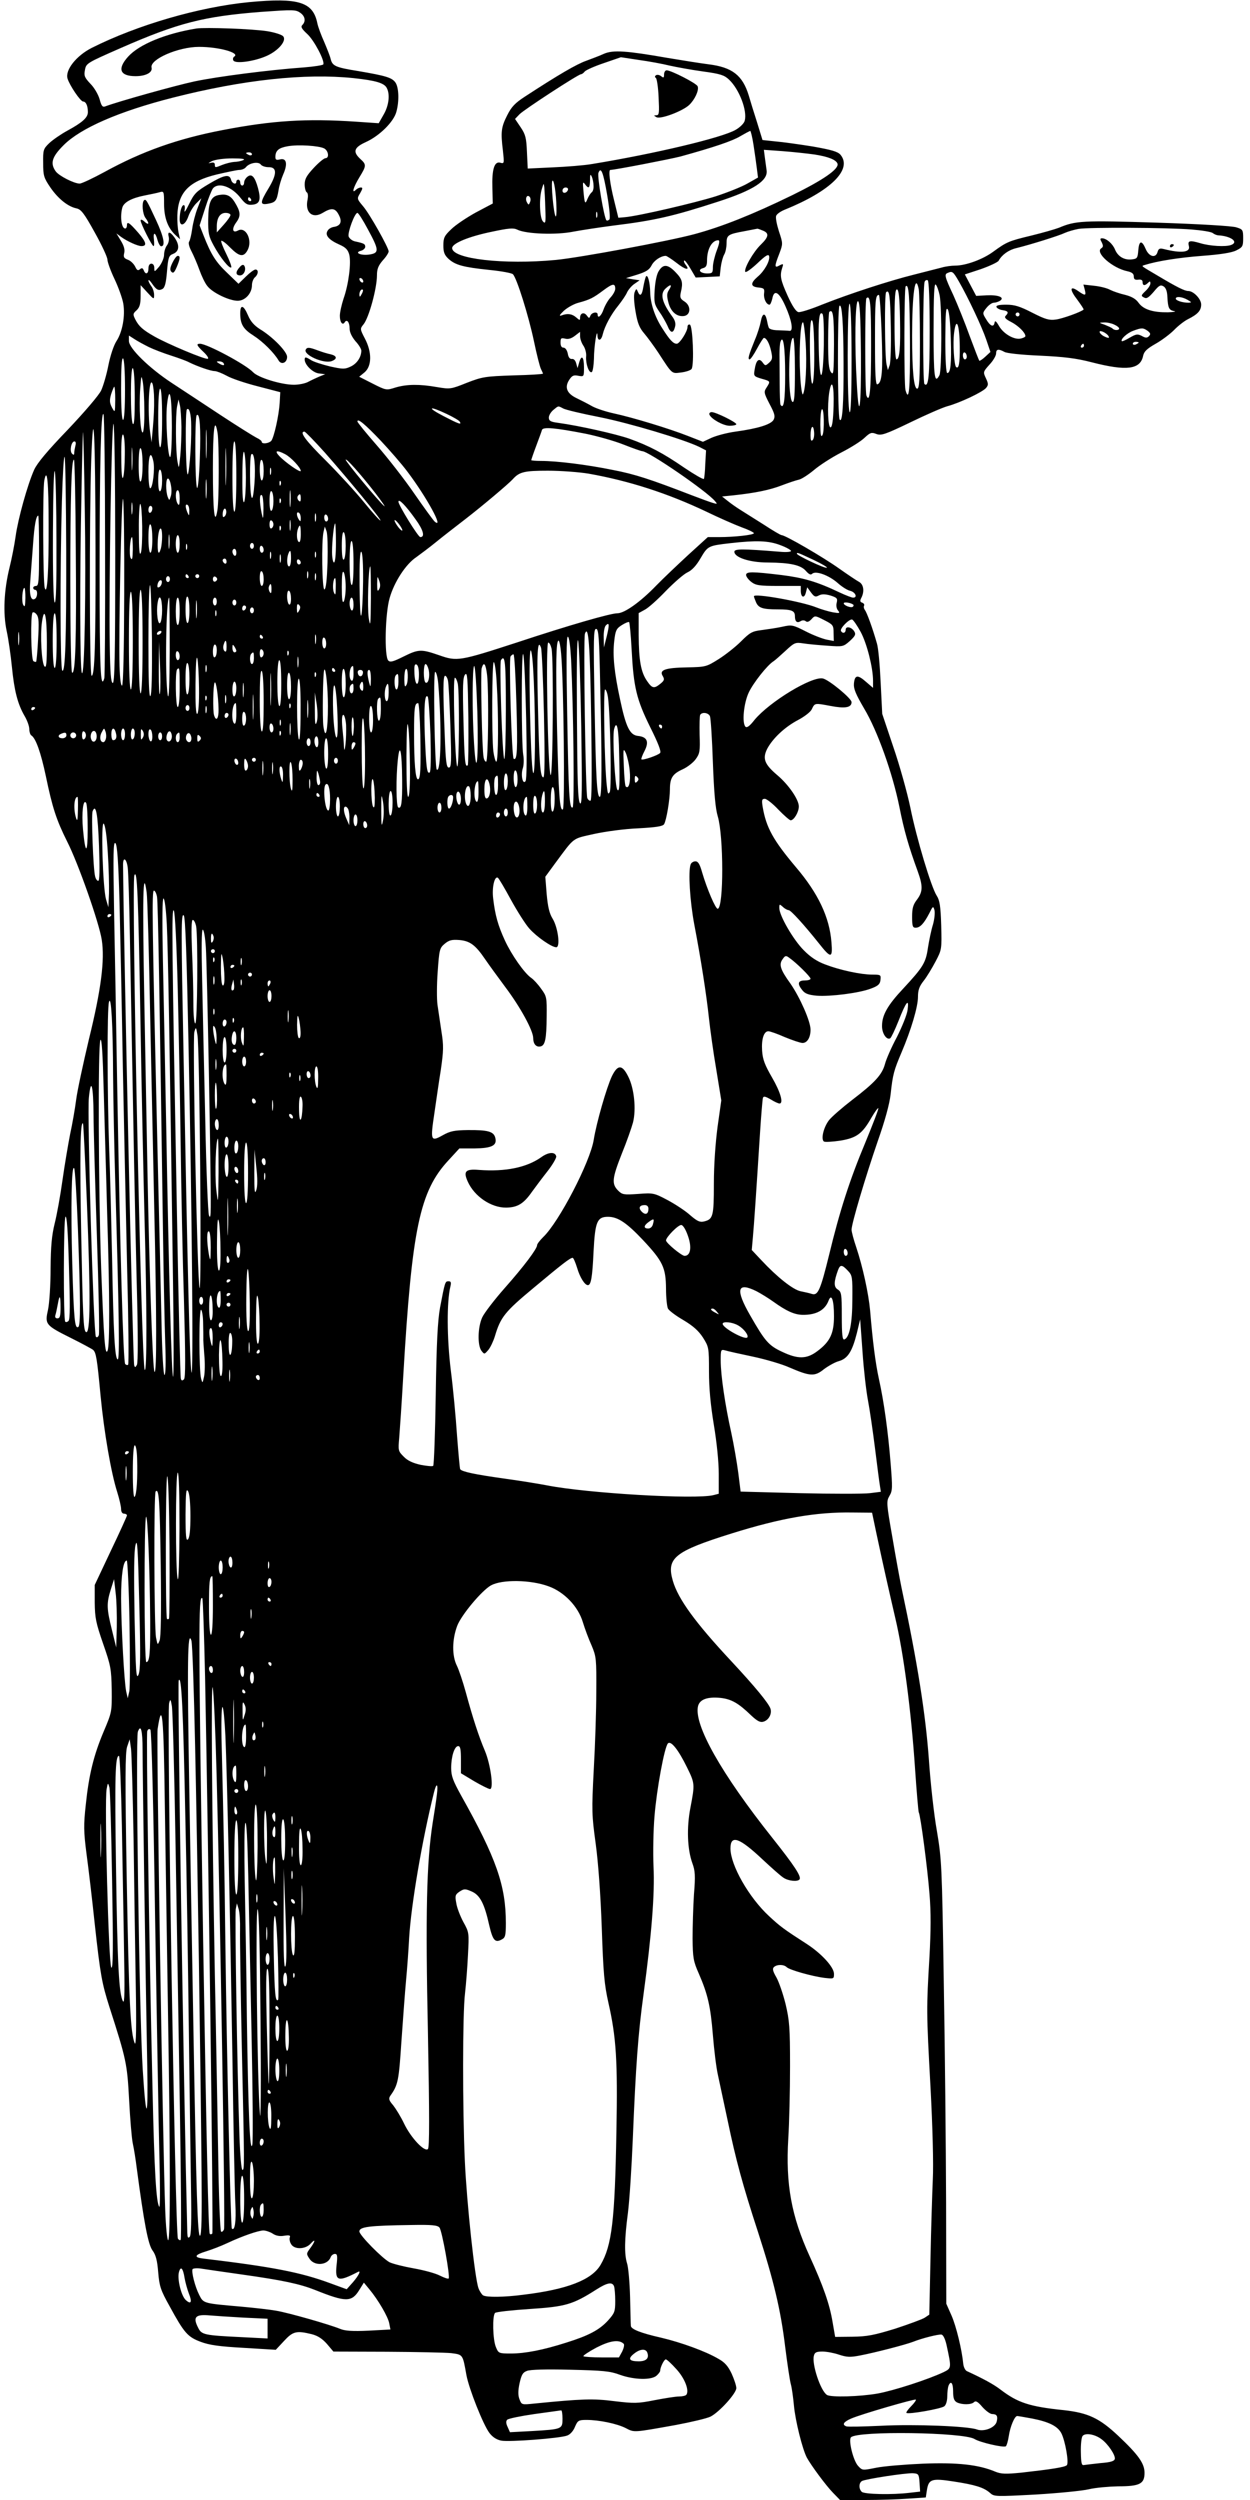 <?xml version="1.0" standalone="no"?>
<!DOCTYPE svg PUBLIC "-//W3C//DTD SVG 20010904//EN"
 "http://www.w3.org/TR/2001/REC-SVG-20010904/DTD/svg10.dtd">
<svg version="1.0" xmlns="http://www.w3.org/2000/svg"
 width="640pt" height="1280pt" viewBox="0 0 640 1280"
 preserveAspectRatio="xMidYMid meet">
<g transform="translate(0,1280) scale(0.1,-0.1)"
fill="#000000" stroke="none">
<path d="M1275 12789 c-257 -25 -572 -117 -805 -234 -79 -40 -138 -114 -124
-158 11 -35 66 -117 80 -117 14 0 24 -22 24 -54 0 -28 -28 -53 -105 -95 -33
-18 -75 -47 -93 -64 -30 -29 -32 -35 -31 -101 0 -65 3 -76 37 -126 40 -58 90
-98 134 -107 23 -5 39 -25 93 -123 36 -64 65 -127 65 -139 0 -12 16 -57 36
-99 20 -42 40 -98 45 -125 11 -64 -4 -147 -35 -194 -14 -22 -31 -73 -41 -123
-9 -47 -26 -105 -37 -129 -12 -25 -83 -108 -170 -200 -104 -108 -157 -171
-173 -206 -34 -76 -83 -252 -95 -341 -6 -43 -20 -115 -31 -159 -29 -117 -34
-235 -15 -325 9 -41 21 -124 27 -185 12 -121 29 -189 65 -251 13 -22 24 -52
24 -67 0 -14 5 -29 10 -32 23 -14 49 -87 75 -210 33 -159 53 -222 109 -334 57
-112 164 -417 177 -503 16 -103 -3 -254 -66 -510 -29 -123 -59 -261 -65 -308
-6 -47 -20 -127 -31 -177 -10 -51 -28 -157 -39 -235 -11 -79 -29 -179 -40
-222 -15 -61 -20 -116 -21 -230 0 -84 -6 -178 -13 -211 -17 -76 -14 -80 118
-146 56 -28 106 -55 112 -60 16 -13 21 -44 39 -236 18 -187 54 -395 85 -492
11 -35 20 -74 20 -87 0 -15 6 -24 15 -24 8 0 15 -4 15 -9 0 -4 -37 -86 -83
-182 l-82 -174 0 -90 c1 -79 6 -104 43 -211 39 -112 42 -128 44 -235 1 -113 1
-115 -41 -214 -51 -121 -76 -221 -92 -377 -11 -101 -11 -134 4 -250 10 -73 29
-234 42 -358 29 -264 37 -305 75 -425 87 -270 91 -291 101 -475 5 -96 13 -197
19 -225 6 -27 15 -84 20 -125 38 -285 58 -389 80 -421 18 -24 25 -52 30 -113
6 -72 12 -91 59 -175 74 -136 92 -156 158 -181 45 -17 96 -24 221 -31 l164
-10 42 45 c46 50 64 54 142 35 31 -8 54 -23 78 -50 l33 -39 274 -1 c151 -1
299 -4 329 -7 61 -8 59 -6 78 -112 13 -71 86 -255 118 -297 16 -21 36 -34 60
-39 41 -8 303 12 338 26 15 5 32 24 40 45 14 32 18 35 59 35 64 0 156 -19 201
-42 44 -23 38 -23 256 16 80 15 160 34 178 43 45 23 132 119 132 146 0 12 -11
45 -24 74 -18 38 -35 58 -68 76 -64 38 -191 84 -293 108 -106 24 -155 44 -155
61 -1 7 -2 74 -4 148 -2 74 -9 151 -15 170 -15 47 -14 124 4 260 8 63 19 234
25 380 15 369 27 537 55 740 41 302 58 513 51 654 -3 71 -1 186 5 256 11 138
51 356 69 374 15 15 53 -32 97 -122 41 -83 41 -86 18 -207 -20 -103 -16 -213
10 -285 14 -38 16 -63 8 -160 -4 -63 -7 -164 -7 -225 1 -99 4 -117 32 -180 46
-106 60 -167 72 -315 6 -74 17 -166 26 -205 8 -38 31 -144 50 -234 41 -197 76
-327 155 -569 80 -247 116 -397 139 -587 11 -88 24 -174 29 -192 5 -17 12 -67
16 -110 7 -77 43 -222 66 -266 22 -40 97 -142 134 -180 l36 -37 128 0 c70 0
169 3 220 7 l91 6 6 39 c9 55 25 60 135 43 112 -17 156 -31 187 -58 22 -20 26
-20 235 -9 116 7 239 19 272 27 33 8 101 14 150 15 111 0 135 13 135 69 0 48
-31 92 -135 190 -96 90 -153 117 -278 131 -176 18 -236 38 -324 105 -35 27
-90 57 -173 95 -8 4 -16 20 -18 36 -7 74 -36 193 -60 248 l-27 61 -1 520 c-1
286 -6 797 -12 1135 -9 592 -11 621 -35 765 -15 83 -33 247 -41 365 -17 233
-57 490 -141 885 -8 39 -29 153 -46 254 -31 176 -31 184 -15 212 16 27 16 42
6 167 -13 162 -34 315 -60 432 -18 82 -32 194 -45 350 -8 88 -38 225 -71 324
-13 38 -24 79 -24 90 0 31 71 270 134 453 37 105 60 189 66 240 11 103 17 123
56 215 49 115 84 233 84 284 0 35 7 54 29 82 16 20 43 65 61 99 32 61 32 62
29 185 -3 100 -8 129 -23 152 -28 43 -103 292 -135 451 -16 77 -55 217 -87
310 l-57 170 -8 160 c-4 88 -12 178 -19 200 -22 78 -52 160 -62 172 -5 7 -7
16 -4 22 3 5 -1 12 -9 15 -12 4 -13 10 -5 25 17 33 12 69 -12 82 -13 7 -59 38
-103 69 -80 57 -274 170 -293 170 -5 0 -46 24 -90 53 -44 28 -98 62 -119 75
-21 13 -51 34 -67 47 l-29 23 59 6 c111 12 185 27 247 51 34 13 73 26 87 29
14 3 48 25 77 49 28 24 91 65 140 90 49 25 103 59 120 76 28 26 35 29 60 19
25 -9 44 -3 173 59 80 39 165 76 190 83 64 17 182 73 199 94 12 15 12 21 -1
49 -15 32 -15 33 18 70 19 20 34 46 34 57 0 23 12 25 43 8 13 -7 88 -15 182
-19 124 -6 184 -13 265 -34 179 -46 249 -37 263 34 5 22 20 36 64 61 32 18 74
50 94 70 20 21 52 46 70 55 52 26 69 45 69 76 0 28 -39 69 -66 69 -19 0 -60
21 -154 77 -93 55 -87 50 -70 56 67 21 177 38 295 47 93 7 152 16 175 28 32
16 35 21 35 62 0 43 -2 46 -35 56 -20 7 -190 17 -405 24 -381 12 -418 10 -503
-26 -21 -8 -84 -26 -141 -40 -116 -28 -126 -32 -196 -83 -53 -39 -140 -71
-195 -71 -18 0 -49 -4 -69 -10 -20 -5 -83 -21 -141 -36 -125 -31 -331 -98
-472 -154 -56 -23 -110 -40 -120 -38 -12 2 -31 30 -55 83 -37 82 -41 103 -28
144 7 21 6 22 -14 12 -26 -15 -27 -6 -1 60 19 51 19 52 -2 115 -11 35 -18 70
-14 79 3 9 23 23 43 31 237 96 349 207 286 282 -14 16 -46 25 -142 42 -69 11
-154 23 -191 26 l-66 7 -28 91 c-16 50 -35 111 -42 136 -32 105 -85 146 -208
161 -39 5 -134 20 -211 33 -206 36 -275 41 -322 21 -21 -10 -62 -25 -91 -36
-49 -17 -142 -71 -315 -184 -49 -32 -68 -51 -90 -95 -31 -61 -34 -85 -22 -182
7 -65 7 -67 -14 -61 -30 8 -43 -34 -40 -130 l2 -79 -87 -46 c-47 -26 -104 -64
-126 -86 -35 -33 -40 -44 -40 -83 0 -35 6 -49 26 -68 35 -32 75 -43 209 -57
61 -6 115 -16 121 -22 20 -19 81 -215 108 -344 14 -67 30 -131 36 -142 5 -10
10 -21 10 -23 0 -3 -69 -7 -152 -9 -144 -5 -158 -7 -238 -38 -82 -33 -86 -33
-152 -22 -91 16 -155 15 -213 -2 -47 -15 -48 -15 -117 20 l-69 35 28 23 c37
32 38 103 1 173 -25 48 -25 50 -7 72 28 34 69 185 69 251 0 33 7 50 30 77 17
18 30 39 30 46 -1 20 -96 190 -131 231 -32 38 -32 39 -15 67 13 23 14 29 4 29
-8 0 -19 -5 -26 -12 -23 -23 -13 13 18 64 36 59 37 65 5 94 -40 37 -33 59 29
87 70 32 141 103 155 153 16 56 13 126 -4 151 -18 26 -50 35 -190 59 -118 19
-133 26 -142 62 -3 14 -19 54 -33 87 -15 33 -31 76 -35 95 -22 110 -95 133
-350 109z m263 -55 c24 -17 29 -43 10 -62 -9 -9 -4 -19 24 -45 36 -32 93 -141
83 -157 -3 -4 -47 -11 -97 -15 -181 -13 -445 -47 -563 -72 -98 -21 -391 -103
-457 -128 -13 -5 -19 3 -28 37 -7 24 -27 59 -47 79 -30 32 -34 41 -28 71 6 34
10 36 183 112 294 129 425 162 717 185 168 12 179 12 203 -5z m1891 -270 c36
-8 113 -22 171 -30 89 -12 109 -19 133 -42 52 -49 94 -159 80 -210 -3 -13 -24
-34 -47 -47 -69 -40 -412 -122 -736 -175 -41 -7 -132 -14 -201 -17 l-127 -6
-4 84 c-3 72 -7 90 -32 127 l-29 43 23 24 c22 23 301 205 315 205 4 0 13 6 19
14 6 7 50 27 98 43 l87 30 92 -14 c51 -7 122 -20 158 -29z m-1619 -64 c113
-12 157 -25 170 -50 18 -33 11 -91 -16 -137 l-25 -44 -117 8 c-253 17 -429 6
-682 -43 -230 -44 -413 -109 -604 -214 -61 -33 -118 -60 -128 -60 -29 0 -107
40 -123 63 -29 41 -19 74 40 133 87 88 285 174 560 244 357 91 676 126 925
100z m2048 -342 c6 -40 14 -94 17 -120 l6 -47 -53 -30 c-29 -17 -102 -46 -163
-66 -108 -34 -396 -101 -465 -107 l-34 -3 -22 90 c-21 84 -30 155 -19 155 22
0 306 55 360 69 170 47 265 79 306 104 24 14 47 26 50 27 3 0 11 -33 17 -72z
m-2198 -18 c22 -12 27 -50 6 -50 -7 0 -34 -22 -60 -50 -36 -39 -46 -56 -46
-84 0 -19 5 -38 11 -41 6 -4 7 -19 4 -36 -15 -66 24 -101 77 -69 46 28 65 25
83 -11 18 -34 9 -56 -27 -61 -12 -2 -26 -10 -31 -20 -14 -22 6 -46 60 -70 32
-14 44 -26 51 -51 11 -41 -3 -153 -29 -226 -10 -31 -19 -70 -19 -88 0 -33 14
-51 25 -33 11 18 25 0 25 -32 0 -19 11 -42 30 -65 17 -18 30 -40 30 -48 0 -33
-22 -66 -53 -81 -31 -15 -40 -15 -108 0 -41 10 -84 24 -96 32 -27 17 -33 18
-33 3 0 -27 42 -68 73 -71 l32 -4 -30 -12 c-16 -7 -42 -19 -57 -27 -14 -8 -47
-15 -73 -15 -64 0 -182 36 -209 64 -36 39 -236 146 -272 146 -21 0 -17 -9 19
-43 18 -17 27 -32 21 -34 -14 -5 -206 76 -273 114 -60 34 -80 52 -98 87 -13
26 -13 30 6 47 16 15 21 32 21 74 l0 55 35 -38 c33 -36 34 -36 34 -12 0 14 -6
34 -14 44 -8 11 -15 24 -15 30 0 6 8 -1 17 -14 23 -34 34 -40 54 -30 13 7 19
30 24 90 6 73 10 82 31 90 33 13 35 46 6 86 -22 30 -36 30 -28 1 3 -14 -1 -32
-9 -43 -8 -10 -15 -32 -15 -49 0 -16 -12 -43 -25 -60 -24 -28 -25 -29 -25 -7
0 13 -6 22 -15 22 -9 0 -15 -9 -15 -25 0 -28 -15 -33 -24 -9 -5 12 -10 14 -20
5 -10 -8 -15 -5 -24 14 -7 14 -23 30 -37 35 -21 8 -24 14 -19 35 4 16 -1 36
-17 62 l-23 38 24 -18 c32 -23 85 -47 104 -47 30 0 25 20 -15 67 -47 54 -59
62 -59 39 0 -9 -4 -16 -9 -16 -19 0 -27 60 -15 106 7 28 48 50 114 63 30 6 65
13 78 17 21 6 22 4 22 -60 0 -72 20 -125 60 -161 l22 -20 -8 35 c-4 19 -7 59
-6 88 4 117 59 174 203 209 52 12 104 23 115 23 12 0 27 6 33 14 18 22 63 30
76 14 5 -8 24 -14 40 -14 44 1 44 -35 0 -108 -45 -74 -45 -87 -2 -79 38 7 44
15 53 68 3 22 14 59 24 82 24 54 17 85 -16 77 -19 -5 -24 -2 -24 12 0 33 17
47 62 55 54 10 161 3 188 -11z m2510 -31 c71 -11 111 -27 118 -47 9 -27 -74
-84 -231 -161 -203 -99 -361 -162 -502 -200 -134 -36 -586 -120 -710 -132
-265 -25 -530 5 -530 61 0 24 85 59 201 83 89 19 113 21 133 11 44 -22 199
-28 287 -10 43 8 135 22 204 31 212 26 307 48 535 122 183 59 258 108 250 161
-2 15 -6 44 -9 66 l-5 39 97 -7 c53 -4 126 -12 162 -17z m-2880 1 c0 -5 -7 -7
-15 -4 -8 4 -15 8 -15 10 0 2 7 4 15 4 8 0 15 -4 15 -10z m-45 -30 c-11 -5
-32 -9 -46 -9 -15 -1 -43 -8 -63 -16 -33 -14 -36 -14 -36 1 0 11 -6 14 -22 10
-15 -4 -12 -1 7 9 18 8 60 14 105 14 51 0 69 -3 55 -9z m1864 -180 c12 -71 16
-119 11 -124 -6 -5 -12 -7 -15 -4 -12 11 -48 225 -41 243 13 34 25 2 45 -115z
m-70 48 c1 -15 -4 -30 -10 -33 -5 -4 -15 -19 -21 -33 -12 -31 -15 -26 -21 43
-4 42 -3 47 8 32 19 -26 25 -21 26 21 0 30 2 33 9 17 5 -11 9 -32 9 -47z
m-190 -112 c1 -27 -1 -47 -4 -44 -10 9 -25 170 -17 182 8 12 20 -65 21 -138z
m-57 -3 c3 -73 1 -81 -12 -67 -17 17 -21 121 -5 169 9 29 9 29 12 5 1 -14 4
-62 5 -107z m116 95 c-6 -18 -28 -21 -28 -4 0 9 7 16 16 16 9 0 14 -5 12 -12z
m-194 -62 c-6 -16 -8 -17 -16 -2 -11 19 0 42 13 29 6 -6 7 -18 3 -27z m343
-78 c-3 -7 -5 -2 -5 12 0 14 2 19 5 13 2 -7 2 -19 0 -25z m-1173 -63 c57 -105
58 -120 9 -128 -44 -7 -82 9 -45 19 12 3 22 13 22 20 0 15 -6 18 -52 28 -15 3
-29 15 -33 25 -6 21 31 121 45 121 5 0 29 -38 54 -85z m4216 0 c52 -4 101 -12
109 -18 7 -6 21 -12 30 -12 64 -4 104 -34 65 -49 -28 -11 -110 -6 -159 9 -55
16 -65 13 -58 -15 9 -32 -38 -38 -129 -15 -20 5 -26 2 -31 -14 -9 -35 -44 -26
-61 14 -20 47 -34 44 -38 -7 -3 -39 -6 -43 -32 -46 -39 -5 -72 14 -87 50 -12
30 -44 58 -67 58 -10 0 -10 -5 -1 -21 8 -17 8 -23 -2 -30 -35 -21 56 -102 134
-118 23 -5 32 -13 32 -26 0 -15 6 -19 23 -17 15 2 22 -2 22 -12 0 -19 11 -21
28 -4 9 9 12 9 12 -3 0 -9 -11 -26 -25 -39 -23 -22 -24 -25 -8 -33 13 -8 23
-2 50 29 27 33 35 37 50 28 12 -7 19 -25 20 -54 3 -57 8 -68 35 -73 13 -2 -2
-5 -32 -6 -76 -1 -125 14 -150 48 -14 20 -34 32 -68 41 -27 6 -62 18 -78 26
-16 9 -53 18 -83 21 l-54 6 7 -26 c8 -32 3 -33 -34 -7 -43 30 -45 8 -4 -45 19
-26 34 -48 32 -50 -12 -12 -109 -47 -142 -51 -34 -5 -54 1 -121 35 -64 33 -91
41 -133 41 -39 0 -53 -4 -50 -12 3 -7 17 -14 31 -16 29 -4 33 -12 16 -29 -8
-8 -1 -17 29 -32 36 -19 72 -54 72 -72 0 -4 -10 -9 -22 -12 -33 -9 -88 22
-112 62 -16 28 -22 32 -24 18 -5 -25 -23 -16 -44 20 -18 29 -18 31 3 57 11 14
28 26 37 26 9 0 24 5 32 10 26 17 -8 31 -68 28 l-54 -3 -29 55 -29 55 82 27
c45 16 86 35 91 43 17 31 52 56 92 65 73 18 220 64 248 78 16 7 47 16 69 20
53 9 457 7 578 -3z m-2196 -5 c35 -13 33 -32 -8 -72 -39 -37 -89 -125 -80
-140 3 -5 31 15 62 44 43 41 57 49 60 36 5 -24 -25 -77 -59 -105 -38 -33 -37
-51 4 -55 29 -3 32 -6 29 -31 -3 -27 12 -57 28 -57 4 0 10 14 14 30 9 50 34
37 67 -37 33 -73 42 -129 22 -127 -7 1 -33 2 -58 3 -27 0 -47 6 -49 14 -3 6
-7 24 -10 40 -9 38 -23 34 -31 -10 -4 -21 -17 -63 -30 -93 -31 -76 -38 -100
-27 -100 5 0 22 25 38 55 16 30 32 55 35 55 13 0 28 -27 37 -67 8 -36 7 -44
-10 -60 -19 -17 -20 -17 -34 2 -18 24 -33 11 -40 -36 -6 -34 -5 -36 35 -48 47
-13 46 -13 26 -45 -15 -22 -14 -28 15 -84 26 -49 30 -63 21 -81 -13 -24 -79
-45 -196 -61 -44 -6 -99 -21 -123 -32 l-43 -20 -77 30 c-94 37 -280 94 -382
116 -41 9 -91 26 -110 37 -19 11 -54 29 -77 40 -51 24 -64 56 -38 95 14 21 22
25 46 20 29 -5 29 -5 29 44 0 54 -13 66 -25 23 l-8 -28 -7 25 c-4 15 -13 24
-22 22 -10 -1 -18 8 -21 28 -4 18 -13 30 -22 30 -10 0 -15 9 -15 26 0 23 3 25
24 20 16 -4 32 1 50 15 l26 20 0 -23 c0 -13 8 -35 17 -48 9 -13 16 -38 14 -55
-3 -38 15 -88 29 -80 5 3 10 34 11 68 0 62 16 163 18 120 1 -32 19 -29 27 5
10 42 43 103 80 148 18 23 39 53 45 68 7 14 24 34 38 43 l26 18 -35 5 -35 6
58 18 c44 14 61 24 73 47 13 26 48 49 73 49 4 0 29 -16 55 -36 45 -36 72 -41
46 -9 -7 9 -10 18 -7 21 3 3 17 -15 32 -41 l27 -46 62 3 61 3 5 45 c3 25 11
55 18 67 7 12 12 37 12 57 0 42 7 47 90 62 36 7 66 13 67 13 1 1 13 -3 27 -9z
m-234 -102 c-11 -29 -20 -68 -20 -85 0 -30 -3 -33 -29 -33 -36 0 -51 19 -22
27 16 4 21 13 21 39 0 59 25 103 57 104 9 0 7 -15 -7 -52z m1240 -160 c47 -82
117 -230 140 -298 l21 -62 -27 -25 c-14 -13 -28 -22 -30 -20 -2 2 -24 59 -49
126 -24 67 -62 161 -84 210 -45 96 -47 107 -28 114 23 10 27 7 57 -45z m-3050
1 c0 -6 -4 -7 -10 -4 -5 3 -10 11 -10 16 0 6 5 7 10 4 6 -3 10 -11 10 -16z
m2900 -252 c0 -233 -6 -294 -27 -273 -9 9 -8 499 1 523 3 8 10 11 16 8 6 -4
10 -100 10 -258z m-1610 214 c0 -10 -11 -30 -24 -44 -13 -14 -29 -42 -36 -62
-11 -32 -30 -49 -30 -25 0 16 -30 11 -37 -6 -6 -15 -7 -15 -19 1 -14 19 -34
12 -34 -12 0 -14 -2 -14 -19 1 -21 19 -45 23 -76 11 -14 -5 -11 2 12 24 18 16
51 35 75 41 59 16 76 25 128 64 47 35 60 37 60 7z m1554 -2 c3 -17 6 -139 6
-270 0 -194 -3 -239 -14 -239 -17 0 -26 90 -26 270 0 215 16 328 34 239z m107
-31 c12 -63 11 -385 -1 -409 -25 -47 -30 -12 -30 228 0 182 3 244 11 236 6 -6
15 -31 20 -55z m-152 -250 c1 -234 -5 -300 -23 -235 -8 32 -7 522 1 531 16 16
21 -48 22 -296z m-2808 255 c-8 -15 -10 -15 -11 -2 0 17 10 32 18 25 2 -3 -1
-13 -7 -23z m2757 -124 c3 -150 -2 -209 -18 -209 -6 0 -10 73 -10 181 0 140 3
180 13 177 9 -3 13 -45 15 -149z m-47 -44 c2 -93 -1 -181 -6 -195 l-9 -25 -7
30 c-9 40 -11 360 -2 369 17 16 21 -20 24 -179z m-47 -32 c7 -195 2 -253 -22
-261 -9 -3 -12 51 -12 221 0 209 2 237 20 237 4 0 10 -89 14 -197z m-54 -66
c0 -225 -7 -296 -24 -252 -8 22 -8 490 0 498 20 19 24 -27 24 -246z m1620 238
c22 -13 23 -14 5 -15 -30 0 -65 11 -65 21 0 13 32 10 60 -6z m-1672 -278 c2
-271 -10 -359 -21 -154 -12 199 -9 429 6 425 9 -4 13 -69 15 -271z m-48 -30
c0 -186 -4 -277 -10 -267 -13 21 -13 563 0 555 6 -4 10 -111 10 -288z m-41
-12 c1 -213 -6 -315 -20 -293 -11 16 -12 572 -1 582 13 14 20 -85 21 -289z
m549 122 c4 -130 -1 -177 -18 -177 -6 0 -10 66 -10 173 1 139 3 168 13 152 7
-12 13 -72 15 -148z m-598 -30 c-1 -145 -2 -160 -15 -143 -12 15 -15 52 -15
161 0 78 3 145 6 148 19 18 24 -19 24 -166z m-52 -5 c-4 -195 -22 -205 -26
-15 -3 145 2 193 19 176 6 -6 8 -72 7 -161z m1002 158 c0 -5 -4 -10 -10 -10
-5 0 -10 5 -10 10 0 6 5 10 10 10 6 0 10 -4 10 -10z m-1051 -202 c1 -181 -17
-211 -21 -36 -4 155 1 231 12 203 5 -11 9 -86 9 -167z m-44 57 c7 -106 0 -240
-14 -264 -4 -6 -11 37 -14 98 -7 117 1 271 14 271 4 0 10 -47 14 -105z m789
-21 c1 -83 -5 -116 -19 -103 -10 11 -17 121 -10 175 11 87 28 43 29 -72z m791
114 c14 -6 25 -15 25 -20 0 -10 -24 -11 -34 0 -4 4 -22 12 -39 19 -32 11 -32
11 -5 12 15 1 39 -4 53 -11z m171 -32 c15 -12 16 -17 7 -27 -10 -10 -18 -10
-37 1 -22 11 -29 10 -62 -9 -20 -12 -38 -20 -40 -18 -9 9 27 42 57 53 45 17
52 16 75 0z m-201 -26 c8 -13 -1 -13 -26 0 -10 6 -19 15 -19 21 0 11 35 -5 45
-21z m-4913 -57 c25 -12 77 -32 115 -44 37 -12 79 -27 93 -35 41 -20 109 -44
129 -44 10 0 38 -11 62 -24 24 -14 96 -38 159 -54 l115 -30 -3 -54 c-4 -66
-29 -177 -43 -195 -13 -14 -49 -18 -49 -5 0 5 -12 14 -27 21 -14 7 -99 60
-187 118 -89 59 -199 131 -246 162 -116 76 -220 178 -220 215 l0 28 28 -18
c15 -10 48 -28 74 -41z m3308 -119 c0 -128 -3 -165 -12 -162 -25 9 -22 328 3
328 5 0 9 -71 9 -166z m-50 -21 c0 -134 -7 -182 -24 -155 -2 4 -4 53 -4 107 0
55 -1 123 -1 150 0 28 2 57 5 65 14 40 24 -27 24 -167z m1810 163 c0 -2 -7 -6
-15 -10 -8 -3 -15 -1 -15 4 0 6 7 10 15 10 8 0 15 -2 15 -4z m-280 -16 c0 -5
-5 -10 -11 -10 -5 0 -7 5 -4 10 3 6 8 10 11 10 2 0 4 -4 4 -10z m-600 -56 c0
-8 -4 -14 -10 -14 -5 0 -10 9 -10 21 0 11 5 17 10 14 6 -3 10 -13 10 -21z
m-4310 -170 c0 -96 -4 -154 -10 -154 -6 0 -10 60 -10 161 0 104 3 158 10 154
6 -4 10 -68 10 -161z m505 136 c8 -13 -5 -13 -25 0 -13 8 -13 10 2 10 9 0 20
-4 23 -10z m-455 -178 c0 -99 -3 -142 -10 -132 -13 20 -13 293 0 285 6 -4 10
-66 10 -153z m49 -64 c1 -59 -3 -109 -8 -112 -12 -8 -20 133 -13 224 5 70 6
72 13 35 4 -22 8 -88 8 -147z m50 56 c1 -34 -2 -97 -6 -140 l-7 -79 -7 50
c-15 108 -6 296 12 250 4 -11 8 -47 8 -81z m3479 -31 c-2 -74 -7 -108 -15
-111 -14 -4 -18 111 -7 181 13 74 25 35 22 -70z m-3678 30 c-1 -68 -1 -68 -17
-39 -12 24 -13 36 -4 68 7 21 14 38 16 38 3 0 5 -30 5 -67z m240 -93 c0 -93
-4 -150 -10 -150 -6 0 -10 57 -10 150 0 93 4 150 10 150 6 0 10 -57 10 -150z
m50 -47 c0 -84 -4 -153 -9 -153 -12 0 -24 189 -16 266 12 110 25 52 25 -113z
m49 2 c0 -44 -2 -111 -6 -150 -7 -67 -7 -68 -14 -30 -10 52 -11 243 -2 286 l7
34 7 -30 c4 -16 7 -66 8 -110z m1954 94 c11 -7 96 -27 188 -45 154 -31 428
-113 509 -152 l35 -18 -4 -69 c-1 -39 -5 -73 -7 -77 -3 -4 -48 22 -100 57
-109 75 -179 112 -282 149 -69 24 -255 66 -364 81 -39 5 -48 10 -48 27 0 11
10 28 23 39 27 22 23 22 50 8z m-1904 -90 c2 -104 -13 -276 -20 -244 -9 41
-11 320 -2 329 12 12 22 -25 22 -85z m1307 62 c34 -16 65 -34 68 -40 11 -18
-5 -12 -84 29 -87 45 -74 54 16 11z m1925 -109 c-8 -13 -10 1 -11 54 0 39 3
74 8 78 11 12 14 -112 3 -132z m-3673 -566 c1 -363 -1 -669 -4 -679 -19 -63
-24 45 -24 542 0 552 7 832 20 810 4 -6 8 -309 8 -673z m485 446 c-3 -93 -10
-158 -14 -150 -11 16 -12 362 -2 372 16 16 22 -66 16 -222z m-534 -463 c1
-491 -4 -649 -20 -649 -11 0 -12 806 -2 1101 12 330 21 142 22 -452z m1461
554 c45 -48 107 -119 136 -158 99 -131 189 -297 140 -256 -8 7 -55 72 -105
144 -50 73 -136 183 -191 246 -55 63 -100 118 -100 123 0 19 40 -15 120 -99z
m-893 -75 c-2 -35 -3 -9 -3 57 0 66 1 94 3 63 2 -32 2 -86 0 -120z m-467 -504
c0 -525 -3 -665 -13 -661 -9 3 -13 53 -15 193 -5 289 9 1134 19 1134 5 0 9
-296 9 -666z m524 619 c8 -50 8 -347 -1 -396 -14 -85 -23 -3 -23 211 0 206 9
275 24 185z m3047 -36 c-8 -8 -11 -1 -11 24 0 46 14 60 18 19 2 -18 -1 -37 -7
-43z m-1161 32 c58 -12 144 -36 192 -55 48 -19 91 -34 96 -34 32 0 331 -205
373 -256 13 -15 12 -16 -11 -9 -14 4 -63 22 -110 40 -210 81 -288 107 -403
129 -132 27 -286 46 -367 46 -27 0 -50 2 -50 4 0 2 11 35 25 72 14 38 28 75
30 83 6 16 66 11 225 -20z m-2566 -382 c7 -400 -1 -877 -15 -842 -10 25 -11
493 -2 913 3 177 7 321 8 320 2 -2 6 -178 9 -391z m1229 286 c126 -143 290
-343 285 -348 -2 -3 -40 39 -84 93 -43 53 -132 150 -196 214 -105 104 -137
148 -109 148 4 0 51 -48 104 -107z m-1024 -11 c0 -53 -4 -106 -9 -117 -5 -13
-9 25 -9 103 -1 80 3 121 9 117 6 -3 10 -48 9 -103z m518 -139 c-1 -43 -3 -8
-3 77 0 85 2 120 3 78 2 -43 2 -113 0 -155z m-771 185 c-3 -13 -6 -30 -6 -37
0 -11 -3 -12 -11 -4 -14 14 -4 63 12 63 7 0 9 -9 5 -22z m291 -115 c-2 -27 -3
-5 -3 47 0 52 1 74 3 48 2 -27 2 -69 0 -95z m533 -43 c0 -113 -4 -180 -10
-180 -6 0 -10 67 -10 180 0 113 4 180 10 180 6 0 10 -67 10 -180z m-480 60 c0
-43 -4 -82 -10 -85 -6 -4 -10 27 -10 85 0 58 4 89 10 85 6 -3 10 -42 10 -85z
m529 -65 c0 -60 -4 -117 -9 -125 -6 -10 -10 33 -9 130 0 90 4 137 9 125 5 -11
9 -69 9 -130z m200 120 c30 -15 81 -70 81 -86 0 -12 -79 43 -111 77 -25 27
-12 31 30 9z m-1120 -495 c1 -457 -5 -624 -20 -614 -11 6 -12 520 -2 869 4
138 10 239 14 225 4 -14 7 -230 8 -480z m964 347 c-4 -53 -9 -83 -14 -75 -11
16 -12 212 -2 222 15 14 22 -59 16 -147z m-518 112 c9 -38 -3 -139 -16 -139
-5 0 -9 38 -9 85 0 85 12 112 25 54z m-397 -458 c4 -455 -2 -636 -19 -625 -5
3 -9 211 -9 467 0 442 6 631 19 623 3 -2 8 -212 9 -465z m962 408 c0 -27 -4
-49 -10 -49 -5 0 -10 25 -10 56 0 34 4 53 10 49 6 -3 10 -28 10 -56z m572
-114 c34 -44 54 -74 45 -66 -26 21 -197 227 -197 237 0 12 76 -73 152 -171z
m-1633 -248 c1 -210 -2 -316 -9 -312 -6 4 -10 133 -9 358 1 214 5 336 10 312
4 -22 8 -183 8 -358z m1098 346 c-3 -10 -5 -4 -5 12 0 17 2 24 5 18 2 -7 2
-21 0 -30z m-557 -33 c0 -27 -4 -52 -10 -55 -6 -4 -10 17 -10 55 0 38 4 59 10
55 6 -3 10 -28 10 -55z m2183 35 c209 -37 406 -101 602 -194 66 -32 148 -68
183 -81 34 -12 62 -26 62 -30 0 -9 -101 -20 -179 -20 l-57 0 -100 -91 c-54
-50 -128 -120 -164 -157 -82 -85 -163 -142 -199 -142 -35 0 -244 -60 -516
-150 -292 -95 -305 -97 -396 -65 -93 32 -105 32 -184 -7 -52 -26 -67 -30 -77
-20 -21 21 -16 242 7 320 23 82 83 174 136 209 22 16 69 51 102 78 34 28 103
81 152 119 84 65 217 177 240 202 34 38 59 44 180 44 66 0 159 -7 208 -15z
m-2764 -261 c1 -236 -7 -368 -20 -324 -9 32 -11 507 -2 551 14 70 22 -8 22
-227z m808 144 c-2 -24 -4 -7 -4 37 0 44 2 63 4 43 2 -21 2 -57 0 -80z m-182
58 c4 -19 4 -45 -1 -58 -7 -22 -7 -22 -15 -3 -11 29 -11 95 1 95 5 0 12 -15
15 -34z m562 2 c-3 -8 -6 -5 -6 6 -1 11 2 17 5 13 3 -3 4 -12 1 -19z m50 -105
c-2 -21 -4 -6 -4 32 0 39 2 55 4 38 2 -18 2 -50 0 -70z m-567 35 c0 -32 -3
-39 -10 -28 -13 20 -13 70 0 70 6 0 10 -19 10 -42z m480 -13 c0 -24 -4 -47
-10 -50 -6 -4 -10 15 -10 50 0 35 4 54 10 50 6 -3 10 -26 10 -50z m-51 -38
c-1 -59 -2 -60 -10 -22 -11 56 -11 97 1 90 6 -3 9 -34 9 -68z m191 51 c0 -16
-3 -19 -11 -11 -6 6 -8 16 -5 22 11 17 16 13 16 -11z m-904 -488 c-1 -299 -5
-467 -11 -470 -6 -3 -11 34 -13 100 -5 164 10 877 18 855 4 -11 7 -229 6 -485z
m801 468 c-3 -8 -6 -5 -6 6 -1 11 2 17 5 13 3 -3 4 -12 1 -19z m-760 -55 c-2
-16 -4 -5 -4 22 0 28 2 40 4 28 2 -13 2 -35 0 -50z m1450 -31 c41 -56 50 -92
25 -92 -11 0 -112 164 -112 181 0 19 37 -19 87 -89z m-1399 -36 c1 -63 -2
-125 -7 -137 -7 -17 -10 17 -10 114 -1 75 3 137 7 137 5 0 9 -51 10 -114z
m241 76 c0 -24 -1 -25 -9 -7 -12 28 -12 47 0 40 6 -3 10 -18 9 -33z m-189 14
c0 -8 -4 -18 -10 -21 -5 -3 -10 3 -10 14 0 12 5 21 10 21 6 0 10 -6 10 -14z
m371 -39 c-8 -8 -11 -5 -11 9 0 27 14 41 18 19 2 -9 -1 -22 -7 -28z m389 -10
c0 -18 -2 -19 -10 -7 -13 20 -13 43 0 35 6 -3 10 -16 10 -28z m77 -14 c-3 -10
-5 -2 -5 17 0 19 2 27 5 18 2 -10 2 -26 0 -35z m63 11 c0 -8 -4 -14 -10 -14
-5 0 -10 9 -10 21 0 11 5 17 10 14 6 -3 10 -13 10 -21z m-1480 -164 c0 -153
-2 -180 -15 -180 -8 0 -15 -4 -15 -10 0 -5 5 -10 10 -10 14 0 13 -37 -1 -46
-21 -13 -30 21 -24 91 3 39 9 122 14 185 7 103 16 150 27 150 2 0 4 -81 4
-180z m1287 108 c-2 -13 -4 -3 -4 22 0 25 2 35 4 23 2 -13 2 -33 0 -45z m-87
27 c0 -8 -4 -17 -10 -20 -6 -4 -10 5 -10 20 0 15 4 24 10 20 6 -3 10 -12 10
-20z m660 -30 c0 -5 -9 1 -20 15 -11 14 -20 30 -20 35 0 6 9 -1 20 -15 11 -14
20 -29 20 -35z m-1280 -46 c0 -39 -4 -69 -10 -69 -6 0 -10 32 -10 76 0 47 4
73 10 69 6 -3 10 -37 10 -76z m940 -19 c0 -60 -4 -100 -10 -100 -5 0 -10 24
-10 54 0 56 10 146 16 146 2 0 4 -45 4 -100z m-283 68 c-3 -8 -6 -5 -6 6 -1
11 2 17 5 13 3 -3 4 -12 1 -19z m103 -24 c0 -27 -4 -43 -10 -39 -11 7 -13 45
-4 69 10 26 14 18 14 -30z m-710 -12 c0 -20 -3 -47 -6 -59 -12 -43 -19 -23
-16 42 4 68 22 82 22 17z m847 -131 c-3 -89 -8 -136 -16 -139 -12 -4 -16 253
-4 297 l6 25 9 -24 c5 -14 7 -85 5 -159z m-810 77 c-2 -18 -4 -6 -4 27 0 33 2
48 4 33 2 -15 2 -42 0 -60z m903 7 c0 -35 -4 -67 -10 -70 -6 -4 -10 22 -10 70
0 48 4 74 10 70 6 -3 10 -35 10 -70z m-850 10 c0 -25 -4 -45 -10 -45 -5 0 -10
20 -10 45 0 25 5 45 10 45 6 0 10 -20 10 -45z m-240 -27 c-1 -48 -3 -59 -11
-45 -9 15 -3 107 7 107 2 0 4 -28 4 -62z m1130 -74 c0 -74 -4 -113 -10 -109
-6 4 -10 53 -10 116 0 66 4 109 10 109 6 0 10 -45 10 -116z m2185 95 c30 -11
55 -25 55 -30 0 -5 -26 -7 -57 -4 -196 16 -233 15 -233 0 0 -29 78 -55 170
-55 117 -1 170 -13 196 -43 16 -18 25 -22 32 -15 18 18 87 -8 131 -47 20 -18
49 -37 64 -40 27 -7 39 -35 15 -35 -7 0 -38 12 -68 26 -117 56 -187 76 -300
90 -150 18 -180 18 -180 0 0 -8 12 -24 26 -35 23 -18 41 -21 140 -21 l114 0 0
-24 c0 -35 18 -42 26 -10 l7 27 19 -26 c17 -23 23 -25 40 -16 15 8 31 8 60 0
34 -11 37 -15 32 -37 -4 -14 -1 -31 7 -40 11 -14 8 -15 -27 -9 -21 4 -59 15
-84 25 -74 30 -320 74 -320 57 0 -3 5 -17 11 -31 13 -29 34 -36 111 -36 72 0
88 -7 88 -35 0 -28 11 -37 30 -25 8 5 19 5 26 -1 7 -6 17 -2 29 11 17 19 18
19 65 -5 45 -23 48 -26 48 -66 l1 -41 -36 7 c-20 4 -68 22 -107 42 -67 34 -72
35 -121 24 -27 -6 -75 -13 -105 -17 -49 -6 -60 -12 -106 -58 -28 -28 -80 -69
-115 -91 -62 -39 -66 -40 -161 -42 -112 -2 -144 -13 -125 -44 10 -17 9 -23
-12 -40 -32 -26 -42 -24 -68 14 -32 46 -42 106 -43 235 l0 113 31 17 c18 9 66
52 108 96 42 43 91 86 110 95 24 11 46 35 68 73 37 63 39 64 153 77 132 15
195 13 255 -10z m-3038 -21 c-3 -7 -5 -2 -5 12 0 14 2 19 5 13 2 -7 2 -19 0
-25z m343 17 c0 -8 -4 -15 -10 -15 -5 0 -10 7 -10 15 0 8 5 15 10 15 6 0 10
-7 10 -15z m50 -21 c0 -8 -4 -14 -10 -14 -5 0 -10 9 -10 21 0 11 5 17 10 14 6
-3 10 -13 10 -21z m-140 -15 c0 -11 -4 -17 -10 -14 -5 3 -10 13 -10 21 0 8 5
14 10 14 6 0 10 -9 10 -21z m177 -26 c-3 -10 -5 -4 -5 12 0 17 2 24 5 18 2 -7
2 -21 0 -30z m103 -3 c0 -22 -4 -40 -10 -40 -11 0 -13 39 -4 64 10 26 14 19
14 -24z m127 8 c-3 -7 -5 -2 -5 12 0 14 2 19 5 13 2 -7 2 -19 0 -25z m242
-126 c-1 -81 -5 -158 -9 -172 -5 -15 -8 48 -9 153 -1 117 2 176 9 172 6 -4 10
-65 9 -153z m-422 101 c-3 -10 -5 -2 -5 17 0 19 2 27 5 18 2 -10 2 -26 0 -35z
m2729 10 c42 -20 73 -38 67 -40 -11 -4 -153 63 -153 72 0 8 5 6 86 -32z
m-3006 -9 c0 -8 -4 -12 -10 -9 -5 3 -10 10 -10 16 0 5 5 9 10 9 6 0 10 -7 10
-16z m380 -5 c0 -5 -4 -9 -10 -9 -5 0 -10 7 -10 16 0 8 5 12 10 9 6 -3 10 -10
10 -16z m359 -181 c-1 -140 -3 -154 -11 -103 -8 54 -2 265 8 265 2 0 3 -73 3
-162z m-549 96 c0 -19 -4 -34 -10 -34 -5 0 -10 18 -10 41 0 24 4 38 10 34 6
-3 10 -22 10 -41z m227 9 c-3 -10 -5 -4 -5 12 0 17 2 24 5 18 2 -7 2 -21 0
-30z m193 -48 c0 -33 -5 -67 -10 -75 -7 -10 -10 13 -10 75 0 62 3 85 10 75 5
-8 10 -42 10 -75z m-153 38 c-3 -10 -5 -4 -5 12 0 17 2 24 5 18 2 -7 2 -21 0
-30z m-652 17 c3 -5 1 -10 -4 -10 -6 0 -11 5 -11 10 0 6 2 10 4 10 3 0 8 -4
11 -10z m55 0 c0 -5 -4 -10 -10 -10 -5 0 -10 5 -10 10 0 6 5 10 10 10 6 0 10
-4 10 -10z m-150 -15 c0 -8 -4 -15 -10 -15 -5 0 -10 7 -10 15 0 8 5 15 10 15
6 0 10 -7 10 -15z m242 0 c0 -5 -5 -11 -11 -13 -6 -2 -11 4 -11 13 0 9 5 15
11 13 6 -2 11 -8 11 -13z m829 -52 c-8 -14 -10 -9 -10 27 1 42 1 43 10 18 7
-18 7 -33 0 -45z m-222 10 c0 -40 -2 -44 -10 -25 -8 21 -3 72 7 72 2 0 4 -21
3 -47z m-891 20 c-2 -9 -8 -18 -15 -20 -7 -3 -9 3 -6 16 6 25 26 28 21 4z
m-58 -577 c-7 -7 -10 82 -10 275 0 157 3 289 8 293 4 4 8 -120 10 -275 1 -182
-1 -286 -8 -293z m620 547 c0 -21 -3 -24 -9 -14 -5 8 -7 20 -4 28 8 21 13 15
13 -14z m-1260 -45 c-1 -43 -3 -49 -11 -35 -10 17 -4 87 6 87 3 0 5 -24 5 -52z
m600 -223 c0 -170 -4 -265 -10 -265 -6 0 -10 95 -10 265 0 170 4 265 10 265 6
0 10 -95 10 -265z m760 219 c0 -21 -4 -33 -10 -29 -5 3 -10 22 -10 41 0 21 4
33 10 29 6 -3 10 -22 10 -41z m-810 -214 c0 -160 -4 -250 -10 -250 -6 0 -10
90 -10 250 0 160 4 250 10 250 6 0 10 -90 10 -250z m150 155 c0 -27 -4 -56 -9
-63 -12 -19 -22 53 -14 101 8 52 23 28 23 -38z m140 -1 c0 -36 -4 -64 -10 -64
-6 0 -10 30 -10 71 0 44 4 68 10 64 6 -3 10 -35 10 -71z m37 -31 c-2 -21 -4
-4 -4 37 0 41 2 58 4 38 2 -21 2 -55 0 -75z m-138 -175 c-1 -172 -4 -256 -10
-228 -15 87 -9 500 7 500 2 0 3 -123 3 -272z m51 202 c0 -40 -4 -70 -10 -70
-6 0 -10 30 -10 70 0 40 4 70 10 70 6 0 10 -30 10 -70z m190 50 c0 -11 -4 -20
-10 -20 -5 0 -10 9 -10 20 0 11 5 20 10 20 6 0 10 -9 10 -20z m700 -16 c0 -21
-4 -33 -10 -29 -5 3 -10 19 -10 36 0 16 5 29 10 29 6 0 10 -16 10 -36z m-600
11 c0 -8 -4 -15 -10 -15 -5 0 -10 7 -10 15 0 8 5 15 10 15 6 0 10 -7 10 -15z
m3159 -11 c2 -2 2 -7 -2 -10 -8 -9 -47 6 -47 17 0 9 37 3 49 -7z m-2838 -31
c-9 -16 -10 -14 -11 12 0 21 3 26 11 18 8 -8 8 -16 0 -30z m-271 18 c0 -6 -4
-13 -10 -16 -5 -3 -10 1 -10 9 0 9 5 16 10 16 6 0 10 -4 10 -9z m40 -16 c0 -8
-4 -15 -10 -15 -5 0 -10 7 -10 15 0 8 5 15 10 15 6 0 10 -7 10 -15z m-193 -27
c-3 -7 -5 -2 -5 12 0 14 2 19 5 13 2 -7 2 -19 0 -25z m-912 -123 c-3 -60 -8
-111 -10 -113 -2 -2 -8 -1 -14 3 -12 7 -16 237 -4 249 4 4 14 -1 21 -11 11
-14 12 -42 7 -128z m45 -13 c0 -109 -3 -134 -12 -124 -15 15 -23 161 -13 228
12 84 25 33 25 -104z m50 8 c0 -87 -4 -140 -10 -140 -6 0 -10 53 -10 140 0 87
4 140 10 140 6 0 10 -53 10 -140z m4117 44 c32 -60 63 -183 63 -250 l0 -36
-36 31 c-43 38 -58 36 -62 -10 -2 -26 10 -54 52 -126 69 -115 146 -332 181
-505 24 -121 47 -201 94 -330 27 -75 26 -104 -4 -144 -20 -26 -25 -44 -25 -88
0 -48 3 -56 18 -56 23 0 43 22 70 74 18 37 20 38 26 18 4 -12 1 -46 -7 -75 -9
-28 -20 -82 -26 -120 -11 -77 -25 -99 -126 -208 -80 -85 -109 -136 -109 -191
-1 -39 24 -75 42 -64 5 3 24 43 42 88 40 102 55 119 47 58 -3 -25 -28 -86 -55
-140 -28 -52 -55 -114 -61 -138 -15 -55 -52 -95 -167 -183 -52 -40 -106 -87
-120 -105 -28 -37 -42 -98 -25 -109 7 -3 44 -1 84 5 83 14 112 35 159 118 17
29 33 51 35 48 3 -2 -28 -82 -67 -177 -80 -191 -131 -350 -185 -574 -44 -179
-57 -210 -88 -200 -12 4 -39 10 -59 14 -39 9 -118 71 -201 160 l-48 51 6 68
c6 67 16 213 36 527 6 94 13 176 15 183 3 11 12 9 40 -7 19 -12 39 -21 45 -21
22 0 5 59 -38 133 -37 64 -48 92 -51 137 -4 60 9 100 32 100 8 0 46 -13 84
-30 39 -16 80 -30 91 -30 24 0 41 28 41 68 0 43 -54 165 -103 236 -52 72 -60
98 -40 125 13 19 17 20 34 7 35 -24 109 -97 109 -107 0 -5 -13 -9 -30 -9 -35
0 -39 -17 -12 -50 14 -18 32 -24 74 -28 69 -5 215 13 276 36 38 14 48 23 50
45 3 26 1 27 -42 27 -58 0 -166 23 -241 52 -41 15 -76 38 -110 73 -53 53 -125
177 -125 216 0 21 1 21 18 6 10 -10 24 -17 30 -17 11 0 79 -75 154 -169 63
-80 72 -79 65 5 -10 128 -68 250 -181 383 -118 140 -153 204 -171 309 -6 36
-4 42 11 42 9 0 41 -25 69 -55 29 -30 58 -55 63 -55 17 0 42 42 42 71 0 35
-52 111 -110 160 -66 56 -77 85 -52 135 28 53 90 112 159 148 32 17 63 41 69
54 16 33 14 33 94 18 77 -15 110 -9 110 19 0 19 -114 113 -146 121 -55 14
-274 -119 -351 -212 -24 -31 -39 -42 -46 -35 -19 19 -9 120 16 174 23 50 96
142 127 161 8 5 36 30 62 54 45 42 50 44 90 38 24 -4 80 -9 124 -12 80 -6 82
-5 115 24 28 26 32 34 23 49 -14 23 -44 29 -44 9 0 -17 -15 -22 -24 -7 -8 12
42 63 57 59 6 -2 26 -31 44 -64z m-1173 -91 c10 -192 25 -254 95 -396 41 -82
57 -124 51 -132 -10 -12 -89 -39 -96 -33 -2 3 5 22 16 43 24 47 14 72 -33 77
-42 4 -62 44 -92 186 -30 139 -39 226 -30 301 6 53 11 63 38 80 17 11 34 18
38 16 3 -3 9 -66 13 -142z m-128 67 l-14 -55 -1 51 c-1 28 4 55 11 62 18 18
19 4 4 -58z m-3009 -37 c-2 -16 -4 -3 -4 27 0 30 2 43 4 28 2 -16 2 -40 0 -55z
m2976 -210 c9 -388 9 -573 -2 -573 -15 0 -20 95 -27 483 -6 331 -5 377 8 377
13 0 16 -42 21 -287z m-2248 267 c-3 -5 -11 -10 -16 -10 -6 0 -7 5 -4 10 3 6
11 10 16 10 6 0 7 -4 4 -10z m2202 -446 c4 -288 3 -414 -4 -414 -6 0 -13 6
-16 14 -9 22 -21 823 -12 842 18 47 26 -52 32 -442z m-1410 394 c-2 -13 -4 -5
-4 17 -1 22 1 32 4 23 2 -10 2 -28 0 -40z m-272 32 c3 -5 1 -10 -4 -10 -6 0
-11 5 -11 10 0 6 2 10 4 10 3 0 8 -4 11 -10z m1631 -460 c5 -332 4 -403 -6
-393 -11 10 -14 105 -16 440 -2 271 0 415 6 393 5 -19 12 -217 16 -440z
m-1306 424 c0 -13 -4 -24 -10 -24 -5 0 -10 14 -10 31 0 17 4 28 10 24 6 -3 10
-17 10 -31z m1254 -81 c12 -253 18 -750 8 -757 -17 -10 -21 68 -28 477 -5 275
-4 397 3 397 7 0 13 -46 17 -117z m-1764 65 c0 -23 -3 -29 -11 -21 -6 6 -8 20
-4 32 9 30 15 26 15 -11z m1713 -35 c13 -142 20 -790 9 -797 -16 -10 -22 69
-30 419 -7 335 -5 445 8 445 4 0 10 -30 13 -67z m-2054 -203 c-4 -19 -6 33 -6
115 l1 150 5 -115 c3 -63 3 -131 0 -150z m2005 229 c11 -55 7 -666 -5 -647
-14 24 -26 678 -12 678 6 0 13 -14 17 -31z m-1714 -8 c0 -17 -4 -33 -10 -36
-6 -4 -10 8 -10 29 0 20 5 36 10 36 6 0 10 -13 10 -29z m100 -3 c0 -5 -4 -8
-10 -8 -5 0 -10 10 -10 23 0 18 2 19 10 7 5 -8 10 -18 10 -22z m1575 -325 c5
-217 4 -323 -3 -323 -16 0 -21 71 -28 376 -6 263 -2 338 16 288 4 -10 11 -164
15 -341z m-1435 312 c0 -8 -4 -17 -10 -20 -6 -4 -10 5 -10 20 0 15 4 24 10 20
6 -3 10 -12 10 -20z m-430 -16 c0 -10 -4 -19 -10 -19 -5 0 -10 12 -10 26 0 14
4 23 10 19 6 -3 10 -15 10 -26z m557 9 c-3 -8 -6 -5 -6 6 -1 11 2 17 5 13 3
-3 4 -12 1 -19z m1217 -328 c4 -192 3 -310 -3 -319 -14 -22 -26 31 -14 66 5
16 6 46 2 68 -10 53 -10 547 0 515 5 -14 11 -163 15 -330z m39 193 c10 -229 7
-505 -4 -468 -13 44 -25 625 -12 625 6 0 12 -63 16 -157z m-1433 117 c0 -16
-4 -30 -10 -30 -11 0 -14 43 -3 53 11 12 13 8 13 -23z m-281 -152 c1 -75 -3
-129 -9 -133 -7 -4 -10 49 -9 152 1 95 4 148 9 133 4 -14 8 -82 9 -152z m508
110 c-2 -13 -4 -3 -4 22 0 25 2 35 4 23 2 -13 2 -33 0 -45z m1117 -190 c7
-239 4 -294 -14 -283 -10 6 -25 509 -16 524 4 6 11 11 15 11 5 0 11 -114 15
-252z m-54 -29 c0 -143 -4 -258 -8 -255 -10 6 -26 492 -17 506 21 33 25 -12
25 -251z m-1150 130 c0 -77 -4 -118 -10 -114 -6 4 -10 55 -10 121 0 69 4 114
10 114 6 0 10 -47 10 -121z m-470 26 c0 -41 -4 -77 -10 -80 -6 -4 -10 25 -10
80 0 55 4 84 10 80 6 -3 10 -39 10 -80z m1573 -22 c10 -152 9 -403 -2 -403 -4
0 -11 24 -15 53 -9 78 -7 457 2 457 5 0 12 -48 15 -107z m-1486 60 c-3 -10 -5
-4 -5 12 0 17 2 24 5 18 2 -7 2 -21 0 -30z m330 -160 c-2 -38 -3 -7 -3 67 0
74 1 105 3 68 2 -38 2 -98 0 -135z m758 144 c0 -65 -19 -64 -23 2 -2 40 0 52
10 49 8 -3 13 -22 13 -51z m50 23 c7 -34 -2 -73 -16 -65 -12 8 -12 95 0 95 5
0 12 -13 16 -30z m299 -27 c9 -87 6 -443 -5 -443 -5 0 -11 10 -13 23 -8 37
-16 431 -10 455 11 38 21 24 28 -35z m-684 6 c0 -24 -4 -38 -10 -34 -17 10
-11 75 7 75 2 0 3 -18 3 -41z m634 -194 c7 -244 -5 -357 -17 -159 -10 152 -9
394 1 394 5 0 12 -106 16 -235z m-1524 125 c0 -60 -4 -100 -10 -100 -11 0 -14
182 -3 193 12 13 13 7 13 -93z m795 90 c3 -5 1 -10 -4 -10 -6 0 -11 5 -11 10
0 6 2 10 4 10 3 0 8 -4 11 -10z m55 -71 c0 -39 -4 -69 -10 -69 -6 0 -10 32
-10 76 0 47 4 73 10 69 6 -3 10 -37 10 -76z m311 -6 c-8 -14 -10 -8 -11 28 0
25 3 49 8 53 11 12 14 -62 3 -81z m-731 -89 c0 -101 -3 -153 -10 -149 -6 4
-10 69 -10 161 0 101 3 153 10 149 6 -4 10 -69 10 -161z m329 -19 c0 -126 -12
-179 -23 -105 -6 38 -3 274 4 290 8 18 19 -93 19 -185z m179 168 c-4 -22 -22
-20 -26 1 -2 10 3 16 13 16 10 0 15 -7 13 -17z m41 -30 c-1 -43 -2 -45 -9 -18
-11 44 -11 65 0 65 6 0 9 -21 9 -47z m-409 -39 c0 -36 -4 -64 -10 -64 -6 0
-10 30 -10 71 0 44 4 68 10 64 6 -3 10 -35 10 -71z m127 54 c-3 -8 -6 -5 -6 6
-1 11 2 17 5 13 3 -3 4 -12 1 -19z m627 -40 c18 -216 14 -460 -8 -438 -10 11
-19 500 -8 500 6 0 13 -28 16 -62z m151 -416 c-14 -14 -17 23 -22 227 -5 180
-3 223 8 237 12 15 14 -15 17 -221 1 -131 0 -240 -3 -243z m-355 428 c0 -22
-4 -40 -10 -40 -11 0 -14 63 -3 73 11 12 13 8 13 -33z m253 8 c4 -13 9 -119
13 -235 6 -186 5 -213 -8 -213 -12 0 -16 28 -21 167 -9 225 -9 303 2 303 5 0
11 -10 14 -22z m-754 -161 c0 -100 -4 -154 -9 -142 -12 29 -12 318 0 310 6 -4
10 -70 9 -168z m805 142 c9 -49 7 -434 -3 -423 -11 12 -24 454 -12 454 5 0 11
-14 15 -31z m-1097 -61 c-2 -18 -4 -6 -4 27 0 33 2 48 4 33 2 -15 2 -42 0 -60z
m-128 -70 c1 -47 -12 -65 -23 -30 -7 22 -5 154 3 167 7 12 19 -70 20 -137z
m91 108 c0 -19 -4 -38 -10 -41 -6 -4 -10 10 -10 34 0 23 5 41 10 41 6 0 10
-15 10 -34z m650 7 c0 -20 -3 -24 -11 -16 -7 7 -9 19 -6 27 10 24 17 19 17
-11z m-131 -182 c2 -127 -17 -88 -23 47 -5 129 5 192 15 97 4 -33 7 -98 8
-144z m81 174 c0 -14 -4 -25 -10 -25 -11 0 -14 33 -3 43 11 11 13 8 13 -18z
m180 -20 c0 -25 -4 -45 -10 -45 -11 0 -14 49 -4 74 10 26 14 18 14 -29z m-693
-127 c-2 -29 -3 -6 -3 52 0 58 1 81 3 53 2 -29 2 -77 0 -105z m1816 100 c12
-90 19 -465 9 -483 -8 -15 -11 -9 -15 31 -12 100 -19 494 -9 494 5 0 12 -19
15 -42z m-1956 -25 c-3 -10 -5 -2 -5 17 0 19 2 27 5 18 2 -10 2 -26 0 -35z
m464 -102 c-7 -20 -9 -4 -9 64 l0 90 10 -64 c5 -40 5 -74 -1 -90z m-564 117
c-3 -8 -6 -5 -6 6 -1 11 2 17 5 13 3 -3 4 -12 1 -19z m520 -85 c-2 -21 -4 -4
-4 37 0 41 2 58 4 38 2 -21 2 -55 0 -75z m627 -95 c3 -115 2 -189 -4 -193 -14
-9 -18 24 -25 192 -5 148 0 213 15 196 4 -4 10 -92 14 -195z m-254 132 c0 -33
-4 -60 -10 -60 -11 0 -14 103 -3 113 12 12 13 8 13 -53z m-740 -26 c0 -34 -4
-53 -10 -49 -18 11 -12 105 7 105 2 0 3 -25 3 -56z m277 34 c-3 -8 -6 -5 -6 6
-1 11 2 17 5 13 3 -3 4 -12 1 -19z m665 -140 c3 -172 1 -228 -12 -228 -13 0
-20 86 -20 235 0 133 3 155 21 155 4 0 9 -73 11 -162z m-1182 137 c0 -8 -4
-15 -10 -15 -5 0 -10 7 -10 15 0 8 5 15 10 15 6 0 10 -7 10 -15z m87 -22 c-3
-10 -5 -4 -5 12 0 17 2 24 5 18 2 -7 2 -21 0 -30z m853 -39 c0 -36 -4 -64 -10
-64 -6 0 -10 30 -10 71 0 44 4 68 10 64 6 -3 10 -35 10 -71z m-1730 62 c0 -3
-4 -8 -10 -11 -5 -3 -10 -1 -10 4 0 6 5 11 10 11 6 0 10 -2 10 -4z m1080 -56
c0 -16 -4 -32 -10 -35 -6 -4 -10 10 -10 35 0 25 4 39 10 35 6 -3 10 -19 10
-35z m-90 21 c0 -6 -4 -13 -10 -16 -5 -3 -10 1 -10 9 0 9 5 16 10 16 6 0 10
-4 10 -9z m699 -231 c0 -101 -4 -157 -9 -145 -5 11 -8 103 -8 205 0 124 3 172
9 145 4 -22 8 -114 8 -205z m1766 223 c4 -10 11 -117 15 -238 6 -158 13 -235
25 -275 30 -100 31 -466 0 -473 -11 -2 -55 101 -80 186 -12 43 -21 57 -34 57
-11 0 -22 -7 -25 -16 -13 -35 -4 -187 19 -309 33 -172 62 -357 75 -480 6 -55
22 -172 37 -259 l26 -160 -19 -135 c-11 -84 -19 -195 -19 -292 0 -167 -4 -182
-51 -193 -20 -5 -34 1 -70 32 -24 22 -76 56 -115 77 -70 37 -74 38 -152 32
-74 -5 -81 -4 -103 18 -33 34 -30 62 20 189 25 61 50 133 57 159 17 68 6 175
-24 234 -31 63 -54 64 -84 3 -28 -60 -79 -238 -93 -325 -18 -114 -178 -422
-259 -499 -17 -17 -31 -35 -31 -41 0 -19 -67 -108 -166 -220 -53 -60 -105
-128 -115 -150 -23 -50 -25 -143 -4 -171 15 -19 15 -19 35 4 11 13 26 45 34
71 29 97 50 124 198 247 146 122 187 154 200 154 4 0 14 -23 23 -52 14 -48 39
-88 55 -88 16 0 23 40 29 172 8 153 18 178 74 178 50 0 95 -30 179 -119 102
-109 117 -141 118 -249 0 -46 5 -92 10 -102 6 -11 41 -37 79 -59 50 -30 77
-54 100 -89 30 -48 31 -51 31 -173 0 -87 8 -171 25 -275 15 -90 25 -189 25
-250 l0 -102 -27 -7 c-91 -23 -644 9 -853 50 -41 8 -140 24 -220 35 -150 21
-216 35 -224 48 -2 4 -9 81 -16 172 -6 91 -20 242 -32 335 -20 165 -21 349 -2
428 5 21 3 27 -10 27 -17 0 -18 -4 -43 -135 -12 -68 -18 -177 -22 -447 -3
-196 -9 -359 -13 -363 -3 -4 -32 -1 -64 5 -40 9 -67 21 -87 42 -28 28 -29 31
-23 96 3 37 13 182 21 322 44 749 84 941 231 1099 l56 61 77 0 c89 1 117 15
107 54 -8 33 -38 41 -142 40 -68 -1 -89 -5 -128 -27 -61 -34 -63 -27 -42 113
9 61 23 161 33 222 14 98 15 124 3 198 -7 47 -16 108 -20 135 -4 28 -4 104 1
170 8 114 10 121 36 143 23 19 37 22 76 19 53 -5 81 -25 130 -97 17 -25 64
-90 105 -145 76 -101 142 -222 142 -260 0 -30 15 -47 36 -43 25 4 32 36 33
154 1 97 0 103 -28 141 -16 23 -39 48 -51 56 -35 24 -101 118 -135 192 -35 76
-50 129 -60 215 -7 56 7 116 24 106 5 -3 35 -54 67 -113 33 -60 75 -126 94
-147 38 -43 115 -96 138 -96 22 0 9 102 -19 147 -16 26 -24 59 -30 125 l-7 89
49 67 c103 139 86 126 200 152 60 13 156 26 227 29 90 5 125 10 132 21 12 19
30 127 30 179 0 58 14 79 65 102 24 11 54 34 67 52 21 29 23 41 20 125 -1 51
0 97 3 102 10 16 42 11 50 -7z m-1863 -45 c1 -29 0 -73 -3 -98 -4 -33 -6 -37
-8 -15 0 17 -4 60 -8 98 -4 44 -2 67 5 67 5 0 12 -24 14 -52z m40 -9 c-1 -22
-3 -44 -6 -47 -3 -3 -6 19 -6 48 0 29 3 51 6 47 4 -3 6 -25 6 -48z m287 -206
c1 -96 -3 -153 -9 -153 -6 0 -9 75 -9 208 1 141 4 190 9 152 5 -30 8 -124 9
-207z m-662 215 c-3 -7 -5 -2 -5 12 0 14 2 19 5 13 2 -7 2 -19 0 -25z m50 -45
c-2 -16 -4 -5 -4 22 0 28 2 40 4 28 2 -13 2 -35 0 -50z m-87 26 c0 -10 -4 -19
-10 -19 -5 0 -10 12 -10 26 0 14 4 23 10 19 6 -3 10 -15 10 -26z m1770 -129
c4 -165 2 -196 -9 -184 -12 12 -26 272 -17 310 14 53 24 4 26 -126z m220 140
c0 -5 -2 -10 -4 -10 -3 0 -8 5 -11 10 -3 6 -1 10 4 10 6 0 11 -4 11 -10z
m-2848 -62 c-2 -10 -8 -18 -13 -18 -17 0 -21 28 -8 51 12 23 12 23 19 4 4 -11
5 -28 2 -37z m51 30 c7 -23 1 -38 -14 -38 -5 0 -9 14 -9 30 0 35 15 40 23 8z
m47 -8 c0 -16 -4 -30 -10 -30 -5 0 -10 14 -10 30 0 17 5 30 10 30 6 0 10 -13
10 -30z m50 6 c0 -14 -4 -28 -10 -31 -6 -4 -10 7 -10 24 0 17 5 31 10 31 6 0
10 -11 10 -24z m41 -23 c-9 -15 -10 -12 -10 17 0 29 1 32 10 18 7 -12 7 -24 0
-35z m49 6 c0 -18 -4 -28 -10 -24 -5 3 -10 20 -10 36 0 18 4 28 10 24 6 -3 10
-20 10 -36z m-340 6 c0 -8 -4 -17 -10 -20 -6 -4 -10 5 -10 20 0 15 4 24 10 20
6 -3 10 -12 10 -20z m55 -5 c0 -27 -20 -38 -28 -15 -8 20 3 47 17 42 6 -2 11
-14 11 -27z m385 0 c0 -22 -16 -35 -25 -20 -9 14 4 52 16 45 5 -4 9 -15 9 -25z
m557 8 c-3 -8 -6 -5 -6 6 -1 11 2 17 5 13 3 -3 4 -12 1 -19z m-1097 -3 c0 -8
-9 -15 -20 -15 -22 0 -27 15 -7 23 21 9 27 7 27 -8z m50 0 c0 -8 -7 -15 -15
-15 -8 0 -15 7 -15 15 0 8 7 15 15 15 8 0 15 -7 15 -15z m440 -5 c0 -11 -4
-20 -10 -20 -5 0 -10 9 -10 20 0 11 5 20 10 20 6 0 10 -9 10 -20z m90 -5 c0
-14 -4 -25 -10 -25 -11 0 -14 33 -3 43 11 11 13 8 13 -18z m60 -6 c0 -20 -15
-26 -25 -9 -9 15 3 43 15 35 5 -3 10 -15 10 -26z m42 -11 c-9 -9 -12 -7 -12
12 0 19 3 21 12 12 9 -9 9 -15 0 -24z m608 -9 c0 -17 -4 -28 -10 -24 -5 3 -10
17 -10 31 0 13 5 24 10 24 6 0 10 -14 10 -31z m-40 1 c0 -11 -4 -20 -10 -20
-5 0 -10 9 -10 20 0 11 5 20 10 20 6 0 10 -9 10 -20z m90 -61 c0 -51 -4 -78
-10 -74 -5 3 -10 40 -10 81 0 43 4 74 10 74 6 0 10 -34 10 -81z m140 54 c0 -5
-5 -15 -10 -23 -8 -12 -10 -11 -10 8 0 12 5 22 10 22 6 0 10 -3 10 -7z m239
-185 c1 -118 -4 -152 -20 -142 -11 6 -12 154 -2 245 10 93 21 42 22 -103z
m1165 47 c6 -56 -4 -98 -20 -82 -4 3 -8 50 -10 104 -4 90 -3 95 10 68 7 -16
17 -57 20 -90z m-2004 39 c0 -8 -4 -12 -10 -9 -5 3 -10 13 -10 21 0 8 5 12 10
9 6 -3 10 -13 10 -21z m50 -16 c0 -9 -4 -20 -10 -23 -6 -4 -10 9 -10 32 0 28
3 34 10 23 5 -8 10 -23 10 -32z m40 32 c0 -5 -4 -10 -10 -10 -5 0 -10 5 -10
10 0 6 5 10 10 10 6 0 10 -4 10 -10z m37 -72 c-2 -18 -4 -6 -4 27 0 33 2 48 4
33 2 -15 2 -42 0 -60z m383 67 c0 -8 -4 -15 -10 -15 -5 0 -10 7 -10 15 0 8 5
15 10 15 6 0 10 -7 10 -15z m-333 -62 c-2 -16 -4 -5 -4 22 0 28 2 40 4 28 2
-13 2 -35 0 -50z m101 -38 c0 -50 -2 -63 -8 -45 -11 35 -11 161 0 135 5 -11 8
-51 8 -90z m52 88 c0 -10 -5 -25 -10 -33 -7 -11 -10 -7 -10 18 0 17 5 32 10
32 6 0 10 -8 10 -17z m-101 -66 c-1 -36 -2 -38 -9 -17 -12 36 -12 72 0 65 6
-3 10 -25 9 -48z m190 -29 c1 -10 -3 -18 -9 -18 -5 0 -10 19 -9 43 1 36 2 38
9 17 4 -14 8 -33 9 -42z m1011 11 c0 -21 -4 -39 -10 -39 -5 0 -10 21 -10 46 0
27 4 43 10 39 6 -3 10 -24 10 -46z m-50 -8 c0 -22 -4 -43 -10 -46 -6 -4 -10
12 -10 39 0 25 5 46 10 46 6 0 10 -18 10 -39z m-681 -86 c0 -42 -2 -56 -9 -45
-5 8 -9 49 -9 90 2 90 16 52 18 -45z m631 65 c0 -27 -4 -50 -10 -50 -11 0 -14
83 -3 93 12 12 13 8 13 -43z m712 18 c-9 -9 -12 -7 -12 12 0 19 3 21 12 12 9
-9 9 -15 0 -24z m-1675 -30 c-2 -13 -4 -5 -4 17 -1 22 1 32 4 23 2 -10 2 -28
0 -40z m919 18 c8 -33 2 -69 -13 -74 -9 -2 -13 11 -13 47 0 53 15 69 26 27z
m-56 -42 c0 -34 -4 -53 -10 -49 -18 11 -12 105 7 105 2 0 3 -25 3 -56z m-760
-36 c0 -32 -4 -58 -9 -58 -17 0 -29 118 -14 133 13 14 23 -19 23 -75z m720 17
c0 -45 -13 -67 -24 -39 -13 35 -2 99 15 88 5 -3 9 -25 9 -49z m430 -14 c0 -33
-4 -63 -10 -66 -6 -4 -10 18 -10 59 0 37 4 66 10 66 6 0 10 -26 10 -59z m-830
-20 c0 -33 -4 -63 -10 -66 -6 -4 -10 18 -10 59 0 37 4 66 10 66 6 0 10 -26 10
-59z m350 18 c0 -16 -4 -29 -9 -29 -10 0 -19 40 -13 58 7 21 22 2 22 -29z
m430 -14 c0 -30 -4 -55 -10 -55 -11 0 -13 52 -4 88 10 36 14 26 14 -33z
m-1155 35 c3 -5 1 -10 -4 -10 -6 0 -11 5 -11 10 0 6 2 10 4 10 3 0 8 -4 11
-10z m326 -131 c-7 -37 -9 -29 -9 51 0 86 1 90 9 44 5 -29 5 -71 0 -95z m359
119 c0 -25 -12 -58 -21 -58 -10 0 -12 53 -2 63 10 11 23 8 23 -5z m430 -38 c0
-21 -4 -42 -10 -45 -6 -4 -10 13 -10 45 0 32 4 49 10 45 6 -3 10 -24 10 -45z
m-2351 -27 c-1 -50 -3 -61 -9 -43 -15 46 -11 110 7 110 2 0 3 -30 2 -67z
m1341 17 c0 -27 -4 -50 -10 -50 -5 0 -10 23 -10 50 0 28 5 50 10 50 6 0 10
-22 10 -50z m960 -1 c0 -31 -4 -48 -10 -44 -17 11 -12 95 7 95 2 0 3 -23 3
-51z m-2251 -114 c0 -130 -12 -132 -24 -2 -8 85 1 160 16 136 5 -8 8 -68 8
-134z m2211 93 c0 -31 -15 -45 -24 -22 -8 21 -8 59 1 67 10 11 23 -14 23 -45z
m-400 17 c0 -14 -4 -25 -10 -25 -5 0 -10 11 -10 25 0 14 5 25 10 25 6 0 10
-11 10 -25z m-476 -11 c3 -9 6 -30 5 -47 l-1 -32 -13 30 c-16 35 -19 65 -6 65
5 0 12 -7 15 -16z m-1277 -187 c4 -121 3 -177 -4 -177 -6 0 -13 10 -16 23 -10
37 -20 314 -13 333 17 43 27 -15 33 -179z m2093 173 c0 -11 -4 -20 -10 -20 -5
0 -10 9 -10 20 0 11 5 20 10 20 6 0 10 -9 10 -20z m-40 -9 c0 -6 -4 -13 -10
-16 -5 -3 -10 1 -10 9 0 9 5 16 10 16 6 0 10 -4 10 -9z m-730 -31 c0 -16 -4
-30 -10 -30 -5 0 -10 14 -10 30 0 17 5 30 10 30 6 0 10 -13 10 -30z m50 -26
c0 -8 -4 -14 -10 -14 -5 0 -10 9 -10 21 0 11 5 17 10 14 6 -3 10 -13 10 -21z
m-1328 -141 c5 -75 7 -168 6 -207 l-3 -71 -12 40 c-17 60 -27 403 -12 388 8
-8 16 -66 21 -150z m60 -255 c4 -161 12 -540 17 -843 6 -302 16 -767 22 -1033
7 -265 9 -485 5 -489 -3 -4 -10 -2 -15 3 -10 10 -26 578 -41 1429 -5 297 -12
700 -16 895 -5 291 -4 353 7 343 9 -10 15 -87 21 -305z m42 180 c3 -24 8 -182
11 -353 20 -1087 26 -1414 35 -1773 7 -261 7 -408 1 -420 -8 -14 -10 -15 -14
-2 -7 22 -53 2132 -57 2563 0 43 18 31 24 -15z m65 -778 c6 -366 16 -824 21
-1019 12 -443 13 -788 1 -775 -17 18 -69 2492 -53 2532 14 37 20 -97 31 -738z
m50 15 c7 -319 16 -767 21 -995 12 -528 13 -837 1 -824 -9 9 -26 499 -36 1029
-3 160 -10 550 -16 867 -10 539 -7 697 12 558 4 -30 12 -316 18 -635z m35 613
c5 -29 14 -543 31 -1753 3 -203 8 -443 11 -532 4 -101 2 -163 -4 -163 -5 0
-12 109 -15 268 -3 147 -13 553 -21 902 -27 1155 -29 1310 -18 1310 6 0 13
-15 16 -32z m50 -140 c6 -121 15 -599 32 -1843 4 -264 4 -477 0 -474 -7 7 -21
489 -35 1284 -6 297 -13 681 -17 853 -4 203 -3 312 3 312 6 0 13 -56 17 -132z
m56 -330 c5 -211 12 -570 15 -798 3 -228 10 -590 17 -803 8 -288 8 -391 0
-399 -8 -8 -13 -8 -16 3 -3 8 -12 388 -20 844 -26 1399 -28 1572 -16 1553 6
-10 14 -166 20 -400z m-340 378 c0 -3 -4 -8 -10 -11 -5 -3 -10 -1 -10 4 0 6 5
11 10 11 6 0 10 -2 10 -4z m395 -653 c18 -854 26 -1750 15 -1688 -8 47 -19
485 -40 1614 -13 661 -13 738 1 724 8 -8 15 -212 24 -650z m39 596 c10 -54 7
-499 -4 -499 -6 0 -10 43 -10 108 0 59 -3 178 -7 265 -4 105 -3 157 4 157 6 0
13 -14 17 -31z m50 -111 c6 -87 27 -1185 25 -1328 0 -48 -3 -59 -9 -43 -5 12
-14 230 -19 485 -6 255 -13 579 -16 721 -4 162 -3 257 3 257 6 0 13 -42 16
-92z m39 59 c3 -8 1 -20 -4 -28 -6 -10 -9 -7 -9 14 0 29 5 35 13 14z m7 -77
c0 -5 -4 -10 -10 -10 -5 0 -10 5 -10 10 0 6 5 10 10 10 6 0 10 -4 10 -10z m49
-133 c1 -30 -3 -46 -9 -42 -6 3 -9 45 -9 93 1 77 2 82 10 42 4 -25 8 -67 8
-93z m-52 81 c-3 -8 -6 -5 -6 6 -1 11 2 17 5 13 3 -3 4 -12 1 -19z m140 -15
c-3 -10 -5 -4 -5 12 0 17 2 24 5 18 2 -7 2 -21 0 -30z m-37 -7 c0 -3 -4 -8
-10 -11 -5 -3 -10 -1 -10 4 0 6 5 11 10 11 6 0 10 -2 10 -4z m90 -46 c0 -5 -4
-10 -10 -10 -5 0 -10 5 -10 10 0 6 5 10 10 10 6 0 10 -4 10 -10z m-193 -47
c-3 -10 -5 -2 -5 17 0 19 2 27 5 18 2 -10 2 -26 0 -35z m140 -5 c-3 -7 -5 -2
-5 12 0 14 2 19 5 13 2 -7 2 -19 0 -25z m-41 -26 c-11 -10 -15 4 -8 28 l7 25
3 -23 c2 -13 1 -26 -2 -30z m188 33 c-4 -8 -8 -15 -10 -15 -2 0 -4 7 -4 15 0
8 4 15 10 15 5 0 7 -7 4 -15z m6 -65 c0 -16 -4 -30 -10 -30 -5 0 -10 14 -10
30 0 17 5 30 10 30 6 0 10 -13 10 -30z m-811 -405 c1 -126 6 -372 11 -545 20
-691 23 -910 13 -910 -15 0 -22 131 -29 515 -4 187 -10 439 -15 560 -10 281
-11 722 -1 755 11 39 20 -113 21 -375z m518 313 c-3 -7 -5 -2 -5 12 0 14 2 19
5 13 2 -7 2 -19 0 -25z m380 -35 c-2 -16 -4 -5 -4 22 0 28 2 40 4 28 2 -13 2
-35 0 -50z m62 -56 c1 -23 -3 -36 -9 -32 -5 3 -9 34 -9 68 1 50 3 56 9 32 4
-16 8 -47 9 -68z m-342 51 c-3 -8 -6 -5 -6 6 -1 11 2 17 5 13 3 -3 4 -12 1
-19z m-37 -2 c0 -8 -4 -18 -10 -21 -5 -3 -10 3 -10 14 0 12 5 21 10 21 6 0 10
-6 10 -14z m-51 -81 c-1 -39 -2 -39 -9 -10 -4 17 -8 41 -9 55 0 20 1 22 9 10
5 -8 9 -33 9 -55z m-84 -665 c3 -375 2 -627 -3 -615 -12 27 -37 1273 -27 1311
8 28 9 28 16 -16 5 -25 11 -331 14 -680z m224 668 c-1 -48 -2 -50 -11 -25 -9
25 -4 77 7 77 3 0 5 -24 4 -52z m-39 -3 c0 -19 -4 -35 -9 -35 -13 0 -18 20
-13 47 7 36 22 27 22 -12z m-661 -910 c13 -413 13 -661 2 -690 -13 -31 -19 53
-33 420 -14 407 -17 1142 -4 1170 7 13 12 -71 17 -260 4 -154 13 -442 18 -640z
m611 850 c0 -37 -4 -65 -10 -65 -6 0 -10 28 -10 65 0 37 4 65 10 65 6 0 10
-28 10 -65z m50 -5 c0 -5 -4 -10 -10 -10 -5 0 -10 5 -10 10 0 6 5 10 10 10 6
0 10 -4 10 -10z m140 -14 c0 -3 -4 -8 -10 -11 -5 -3 -10 -1 -10 4 0 6 5 11 10
11 6 0 10 -2 10 -4z m-243 -78 c-2 -13 -4 -3 -4 22 0 25 2 35 4 23 2 -13 2
-33 0 -45z m153 37 c0 -14 -4 -25 -10 -25 -5 0 -10 11 -10 25 0 14 5 25 10 25
6 0 10 -11 10 -25z m-100 -72 c0 -41 -3 -54 -10 -43 -17 26 -12 100 7 100 2 0
3 -26 3 -57z m469 -15 c0 -45 -3 -57 -9 -43 -12 28 -12 105 0 105 6 0 10 -27
9 -62z m-39 16 c0 -8 -4 -14 -10 -14 -5 0 -10 9 -10 21 0 11 5 17 10 14 6 -3
10 -13 10 -21z m-103 -6 c-3 -8 -6 -5 -6 6 -1 11 2 17 5 13 3 -3 4 -12 1 -19z
m50 -20 c-3 -7 -5 -2 -5 12 0 14 2 19 5 13 2 -7 2 -19 0 -25z m-426 -77 c1
-34 -1 -65 -5 -68 -3 -3 -6 27 -6 67 0 88 9 89 11 1z m-632 -101 c0 -69 8
-346 17 -617 9 -270 14 -499 10 -509 -4 -10 -10 -14 -15 -8 -12 13 -45 1132
-36 1224 11 109 23 62 24 -90z m1070 47 c-2 -81 -17 -97 -18 -19 -1 47 3 71 9
67 6 -3 10 -25 9 -48z m-239 22 c0 -5 -4 -9 -10 -9 -5 0 -10 7 -10 16 0 8 5
12 10 9 6 -3 10 -10 10 -16z m87 -41 c-2 -13 -4 -3 -4 22 0 25 2 35 4 23 2
-13 2 -33 0 -45z m103 -39 c0 -6 -4 -7 -10 -4 -5 3 -10 11 -10 16 0 6 5 7 10
4 6 -3 10 -11 10 -16z m-380 -40 c0 -17 -4 -28 -10 -24 -5 3 -10 17 -10 31 0
13 5 24 10 24 6 0 10 -14 10 -31z m-675 -399 c19 -480 18 -674 -5 -660 -13 8
-16 82 -24 492 -8 417 -5 590 9 576 2 -2 11 -185 20 -408z m725 316 c0 -14 -4
-28 -10 -31 -6 -4 -10 7 -10 24 0 17 5 31 10 31 6 0 10 -11 10 -24z m-51 -158
c-2 -169 -2 -171 -12 -86 -8 77 -2 258 9 258 2 0 3 -78 3 -172z m101 133 c0
-17 -4 -33 -10 -36 -6 -4 -10 8 -10 29 0 20 5 36 10 36 6 0 10 -13 10 -29z
m50 -136 c0 -97 -4 -155 -10 -155 -6 0 -10 58 -10 155 0 97 4 155 10 155 6 0
10 -58 10 -155z m42 -89 c-8 -24 -10 -4 -10 89 l1 120 9 -89 c7 -59 7 -100 0
-120z m-142 123 c0 -37 -4 -58 -10 -54 -5 3 -10 31 -10 61 0 30 5 54 10 54 6
0 10 -27 10 -61z m190 20 c0 -11 -4 -17 -10 -14 -5 3 -10 13 -10 21 0 8 5 14
10 14 6 0 10 -9 10 -21z m-961 -344 c13 -360 14 -492 2 -499 -18 -12 -23 36
-31 324 -8 292 -4 514 10 488 4 -7 13 -148 19 -313z m821 299 c0 -8 -4 -12
-10 -9 -5 3 -10 13 -10 21 0 8 5 12 10 9 6 -3 10 -13 10 -21z m137 -41 c-3
-10 -5 -4 -5 12 0 17 2 24 5 18 2 -7 2 -21 0 -30z m-137 -13 c0 -5 -2 -10 -4
-10 -3 0 -8 5 -11 10 -3 6 -1 10 4 10 6 0 11 -4 11 -10z m-53 -257 c-1 -43 -3
-8 -3 77 0 85 2 120 3 78 2 -43 2 -113 0 -155z m50 105 c-2 -18 -4 -6 -4 27 0
33 2 48 4 33 2 -15 2 -42 0 -60z m2103 13 c0 -27 -15 -34 -34 -15 -19 19 -12
34 15 34 12 0 19 -7 19 -19z m-2969 -574 c-6 -6 -13 -8 -17 -4 -10 10 -9 521
1 537 7 10 13 -74 18 -254 6 -189 6 -271 -2 -279z m778 360 c1 -70 -3 -106 -9
-102 -6 4 -10 63 -9 148 1 103 4 131 10 102 4 -22 8 -89 8 -148z m2214 135
c-3 -13 -13 -22 -24 -22 -25 0 -24 15 3 34 26 19 29 17 21 -12z m180 -62 c20
-58 12 -100 -18 -100 -15 0 -95 66 -95 79 0 17 64 82 79 79 9 -2 23 -25 34
-58z m-2444 -58 c-1 -71 -2 -74 -10 -32 -11 65 -11 122 1 115 6 -3 9 -41 9
-83z m151 -12 c0 -22 -4 -40 -10 -40 -5 0 -10 18 -10 40 0 22 5 40 10 40 6 0
10 -18 10 -40z m3110 -16 c0 -8 -4 -14 -10 -14 -5 0 -10 9 -10 21 0 11 5 17
10 14 6 -3 10 -13 10 -21z m-3167 -29 c4 -8 2 -17 -3 -20 -6 -4 -10 3 -10 14
0 25 6 27 13 6z m106 -228 c1 -97 -2 -146 -9 -142 -6 4 -10 71 -9 173 1 99 4
157 9 142 4 -14 8 -92 9 -173z m3062 167 c23 -24 24 -32 23 -147 0 -123 -15
-196 -41 -205 -10 -3 -13 25 -13 120 0 114 -2 124 -21 136 -21 13 -20 40 2
100 11 28 20 28 50 -4z m-3161 -48 c0 -3 -4 -8 -10 -11 -5 -3 -10 -1 -10 4 0
6 5 11 10 11 6 0 10 -2 10 -4z m2693 -57 c23 -12 62 -36 87 -54 67 -48 107
-66 149 -67 69 -1 114 23 133 72 15 40 28 5 28 -79 0 -88 -20 -130 -84 -178
-55 -42 -100 -43 -182 -4 -69 32 -88 55 -163 186 -77 134 -67 173 32 124z
m-2743 -45 c0 -27 -4 -43 -10 -39 -17 11 -11 85 7 85 2 0 3 -21 3 -46z m199
-126 c1 -59 -3 -98 -9 -98 -6 0 -10 52 -9 138 1 100 4 126 10 97 4 -22 8 -84
8 -137z m-240 75 c1 -29 -3 -53 -9 -53 -6 0 -10 30 -9 73 1 84 17 66 18 -20z
m91 83 c0 -3 -4 -8 -10 -11 -5 -3 -10 -1 -10 4 0 6 5 11 10 11 6 0 10 -2 10
-4z m-870 -71 c0 -43 -3 -55 -16 -55 -10 0 -14 6 -10 18 3 9 8 34 12 55 9 52
14 46 14 -18z m730 35 c0 -11 -4 -20 -10 -20 -5 0 -10 9 -10 20 0 11 5 20 10
20 6 0 10 -9 10 -20z m140 -20 c0 -5 -4 -10 -10 -10 -5 0 -10 5 -10 10 0 6 5
10 10 10 6 0 10 -4 10 -10z m-140 -95 c1 -33 1 -67 1 -75 -1 -8 2 -48 5 -87 4
-40 3 -90 -1 -110 -8 -36 -8 -37 -15 -13 -12 39 -12 366 0 354 5 -5 10 -37 10
-69z m2631 58 c13 -15 12 -15 -8 -4 -24 12 -29 21 -14 21 5 0 15 -7 22 -17z
m-2444 -80 c-2 -16 -4 -5 -4 22 0 28 2 40 4 28 2 -13 2 -35 0 -50z m3217 -373
c9 -47 25 -157 36 -245 11 -88 22 -174 25 -191 l5 -32 -56 -7 c-32 -4 -193 -4
-360 0 l-302 8 -12 96 c-7 53 -23 146 -36 206 -31 139 -54 293 -54 369 0 56 1
58 23 52 12 -4 76 -18 142 -32 66 -14 151 -39 188 -56 105 -45 128 -47 176 -8
23 17 57 36 76 41 45 13 68 48 92 143 l17 71 12 -165 c6 -91 19 -203 28 -250z
m-3304 391 c0 -6 -4 -13 -10 -16 -5 -3 -10 1 -10 9 0 9 5 16 10 16 6 0 10 -4
10 -9z m2639 -7 c30 -17 56 -52 47 -62 -13 -13 -126 49 -126 70 0 14 50 9 79
-8z m-2690 -66 c-1 -45 -2 -49 -9 -23 -11 44 -11 75 0 75 6 0 9 -23 9 -52z
m100 -21 c-1 -76 -18 -89 -18 -14 -1 43 3 66 9 62 6 -3 10 -25 9 -48z m-50
-100 c1 -50 -3 -76 -9 -72 -6 4 -9 50 -9 108 2 119 16 89 18 -36z m138 51 c-2
-13 -4 -3 -4 22 0 25 2 35 4 23 2 -13 2 -33 0 -45z m53 2 c0 -5 -5 -10 -11
-10 -5 0 -7 5 -4 10 3 6 8 10 11 10 2 0 4 -4 4 -10z m-243 -142 c-2 -18 -4 -6
-4 27 0 33 2 48 4 33 2 -15 2 -42 0 -60z m90 -5 c-2 -16 -4 -5 -4 22 0 28 2
40 4 28 2 -13 2 -35 0 -50z m153 11 c0 -8 -4 -12 -10 -9 -5 3 -10 10 -10 16 0
5 5 9 10 9 6 0 10 -7 10 -16z m-628 -411 c3 -101 -2 -187 -13 -197 -5 -6 -9
43 -9 127 0 85 4 137 10 137 6 0 11 -30 12 -67z m-42 33 c0 -3 -4 -8 -10 -11
-5 -3 -10 -1 -10 4 0 6 5 11 10 11 6 0 10 -2 10 -4z m-13 -138 c-2 -18 -4 -6
-4 27 0 33 2 48 4 33 2 -15 2 -42 0 -60z m272 -250 c-1 -162 -4 -274 -9 -263
-12 29 -12 545 0 545 6 0 9 -105 9 -282z m-54 -466 c-3 -3 -7 -3 -10 -1 -8 9
-8 717 1 730 5 8 10 -136 12 -355 1 -203 0 -371 -3 -374z m110 526 c0 -72 -4
-111 -13 -120 -9 -9 -12 16 -12 128 1 114 3 135 13 119 7 -12 12 -60 12 -127z
m-152 -253 c3 -237 1 -369 -6 -385 -10 -24 -10 -24 -18 15 -10 50 -12 739 -2
749 17 17 21 -41 26 -379z m3664 165 c38 -178 61 -279 97 -435 42 -178 81
-471 101 -770 8 -119 17 -220 19 -224 9 -14 45 -288 55 -418 8 -93 7 -189 0
-320 -16 -269 -16 -282 5 -666 11 -206 16 -399 12 -475 -3 -70 -9 -254 -12
-410 l-6 -283 -24 -16 c-13 -8 -81 -33 -151 -56 -108 -33 -142 -40 -218 -41
l-89 -1 -13 75 c-15 92 -48 186 -118 339 -93 204 -123 368 -109 601 5 80 9
246 9 370 0 201 -3 235 -23 320 -13 52 -34 113 -47 136 -18 31 -21 44 -13 52
15 15 51 15 66 0 14 -14 130 -47 195 -55 46 -5 47 -5 47 21 0 34 -63 103 -138
152 -118 76 -137 90 -194 143 -103 95 -198 261 -198 347 0 72 45 56 165 -57
44 -41 91 -83 105 -92 25 -18 75 -23 84 -9 9 15 -26 69 -138 210 -264 332
-405 583 -382 677 9 34 47 48 113 42 57 -6 93 -26 159 -90 32 -30 47 -37 63
-32 27 8 44 40 36 66 -9 28 -79 113 -201 244 -184 197 -272 318 -299 411 -34
117 8 151 302 243 253 79 432 110 618 107 l100 -1 22 -105z m-3718 -445 c1
-170 -3 -215 -20 -215 -11 0 -12 733 -1 744 8 9 19 -267 21 -529z m-60 -280
c-12 -26 -14 15 -20 295 -4 225 -3 339 5 370 9 37 12 -13 19 -295 7 -273 6
-346 -4 -370z m481 574 c0 -17 -4 -28 -10 -24 -5 3 -10 17 -10 31 0 13 5 24
10 24 6 0 10 -14 10 -31z m-527 -306 c3 -175 3 -334 -1 -353 l-8 -35 -8 35
c-10 49 -25 321 -26 476 0 121 11 194 29 194 4 0 11 -143 14 -317z m477 282
c0 -19 -4 -35 -10 -35 -5 0 -10 16 -10 35 0 19 5 35 10 35 6 0 10 -16 10 -35z
m237 -2 c-3 -10 -5 -4 -5 12 0 17 2 24 5 18 2 -7 2 -21 0 -30z m-287 -193 c0
-93 -4 -150 -10 -150 -6 0 -10 54 -10 143 0 126 3 157 17 157 2 0 3 -67 3
-150z m300 121 c0 -11 -4 -23 -10 -26 -6 -4 -10 5 -10 19 0 14 5 26 10 26 6 0
10 -9 10 -19z m-792 -231 l-3 -105 -22 90 c-27 109 -28 135 -6 206 l17 54 8
-70 c5 -38 7 -117 6 -175z m2211 208 c80 -29 151 -103 175 -183 10 -33 30 -87
45 -120 24 -57 25 -68 24 -236 0 -97 -6 -277 -13 -400 -11 -211 -10 -233 10
-379 13 -96 25 -259 31 -429 8 -235 13 -291 34 -385 40 -176 48 -297 41 -661
-8 -453 -23 -582 -81 -681 -45 -77 -171 -126 -395 -153 -98 -13 -190 -14 -207
-3 -6 4 -17 20 -23 36 -19 51 -60 434 -70 651 -12 269 -12 756 1 860 5 44 12
132 15 195 6 114 6 116 -24 170 -16 30 -33 74 -36 97 -7 37 -5 43 17 58 23 15
29 15 61 1 43 -18 66 -61 91 -174 18 -77 30 -91 64 -72 18 9 21 20 21 84 0
192 -49 332 -229 653 -42 76 -51 100 -51 141 0 59 17 112 36 112 11 0 14 -17
14 -70 l0 -69 68 -41 c38 -22 74 -40 81 -40 20 0 3 125 -26 195 -32 75 -63
171 -98 300 -15 55 -36 117 -46 137 -25 50 -25 132 2 204 21 55 125 180 173
207 57 31 203 29 295 -5z m-1669 -48 c0 -5 -5 -10 -11 -10 -5 0 -7 5 -4 10 3
6 8 10 11 10 2 0 4 -4 4 -10z m-90 -417 c18 -912 43 -2843 37 -2849 -4 -4 -10
-5 -13 -1 -7 6 -17 487 -34 1507 -24 1577 -25 1768 -4 1747 3 -3 9 -185 14
-404z m335 397 c3 -5 1 -10 -4 -10 -6 0 -11 5 -11 10 0 6 2 10 4 10 3 0 8 -4
11 -10z m-98 -92 c-2 -13 -4 -5 -4 17 -1 22 1 32 4 23 2 -10 2 -28 0 -40z
m-37 -75 c0 -5 -5 -15 -10 -23 -8 -12 -10 -11 -10 8 0 12 5 22 10 22 6 0 10
-3 10 -7z m-251 -583 c12 -556 29 -1682 33 -2189 2 -221 0 -315 -8 -318 -12
-4 -19 204 -34 1077 -5 300 -15 849 -21 1220 -11 632 -9 814 11 750 5 -14 13
-257 19 -540z m391 420 c0 -5 -2 -10 -4 -10 -3 0 -8 5 -11 10 -3 6 -1 10 4 10
6 0 11 -4 11 -10z m-300 -31 c0 -11 -4 -17 -10 -14 -5 3 -10 13 -10 21 0 8 5
14 10 14 6 0 10 -9 10 -21z m160 -10 c0 -17 -4 -28 -10 -24 -5 3 -10 17 -10
31 0 13 5 24 10 24 6 0 10 -14 10 -31z m50 -29 c0 -16 -4 -30 -10 -30 -5 0
-10 14 -10 30 0 17 5 30 10 30 6 0 10 -13 10 -30z m-351 -720 c7 -289 14 -781
18 -1095 4 -313 9 -675 11 -804 3 -161 1 -236 -7 -244 -8 -8 -11 -3 -12 19
-19 754 -51 2813 -44 2830 14 32 23 -145 34 -706z m160 225 c18 -674 45 -2311
38 -2329 -4 -10 -11 -15 -15 -12 -5 3 -12 184 -15 403 -4 219 -11 630 -17 913
-15 843 -20 1508 -11 1470 5 -19 14 -219 20 -445z m88 183 c-1 -51 -3 -12 -3
87 0 99 2 141 3 93 2 -48 2 -129 0 -180z m58 242 c3 -5 1 -10 -4 -10 -6 0 -11
5 -11 10 0 6 2 10 4 10 3 0 8 -4 11 -10z m-356 -795 c6 -374 16 -978 22 -1343
6 -365 8 -666 4 -670 -3 -4 -9 -1 -14 6 -14 23 -58 2695 -45 2742 6 23 8 21
14 -15 4 -22 13 -346 19 -720z m353 673 c-9 -32 -10 -31 -10 22 -1 46 1 52 10
33 8 -16 8 -32 0 -55z m-98 -105 c9 -212 24 -897 36 -1648 5 -357 12 -695 15
-750 5 -87 -3 -141 -18 -125 -6 6 -26 889 -33 1455 -5 426 -9 608 -19 1020 -3
107 -1 195 4 195 5 0 11 -66 15 -147z m-310 -360 c4 -258 11 -729 16 -1048 12
-729 13 -1175 1 -1175 -5 0 -12 69 -15 152 -12 293 -46 2423 -39 2465 23 152
31 77 37 -394z m503 405 c-3 -7 -5 -2 -5 12 0 14 2 19 5 13 2 -7 2 -19 0 -25z
m-87 -49 c0 -37 -4 -58 -10 -54 -18 11 -12 115 7 115 2 0 3 -27 3 -61z m-530
-68 c0 -111 15 -1163 24 -1621 5 -279 -6 -289 -23 -20 -18 279 -38 1699 -25
1734 15 40 24 7 24 -93z m64 -856 c9 -523 18 -1071 22 -1220 4 -148 4 -267 0
-264 -16 15 -26 185 -35 599 -19 823 -33 1820 -27 1837 4 10 10 13 16 7 6 -6
16 -403 24 -959z m512 908 c-11 -11 -19 6 -11 24 8 17 8 17 12 0 3 -10 2 -21
-1 -24z m-622 -513 c3 -228 8 -561 11 -740 4 -217 2 -317 -5 -302 -22 51 -30
218 -41 834 -9 525 -8 655 2 685 l13 38 7 -50 c3 -28 9 -237 13 -465z m-60 73
c3 -197 9 -484 11 -638 4 -207 3 -275 -5 -262 -21 33 -29 192 -36 687 -7 469
-4 570 15 570 5 0 11 -161 15 -357z m733 255 c-2 -13 -4 -3 -4 22 0 25 2 35 4
23 2 -13 2 -33 0 -45z m-147 5 c0 -35 -3 -44 -10 -33 -16 25 -11 80 7 80 2 0
3 -21 3 -47z m60 -59 c0 -13 -4 -24 -10 -24 -5 0 -10 14 -10 31 0 17 4 28 10
24 6 -3 10 -17 10 -31z m-696 -485 c6 -347 5 -451 -4 -443 -14 13 -36 855 -24
914 6 34 7 34 14 9 4 -14 10 -230 14 -480z m1663 444 c-3 -27 -13 -93 -22
-148 -31 -201 -37 -460 -24 -1073 8 -431 8 -587 0 -595 -17 -17 -87 57 -122
130 -16 34 -42 76 -56 94 -22 25 -24 34 -15 48 40 56 44 77 57 275 8 111 18
253 24 316 6 63 13 162 16 220 10 167 66 498 127 743 13 52 22 46 15 -10z
m-1017 17 c0 -5 -4 -10 -10 -10 -5 0 -10 5 -10 10 0 6 5 10 10 10 6 0 10 -4
10 -10z m99 -285 c-1 -114 -5 -187 -9 -170 -12 46 -12 403 0 385 6 -9 9 -101
9 -215z m-106 185 c3 -11 1 -20 -4 -20 -5 0 -9 9 -9 20 0 11 2 20 4 20 2 0 6
-9 9 -20z m154 -170 c0 -101 -2 -122 -7 -85 -11 66 -10 290 0 250 4 -16 8 -91
7 -165z m43 133 c-1 -24 -2 -26 -11 -10 -5 9 -7 22 -4 27 10 17 15 11 15 -17z
m-893 -185 c-1 -40 -3 -10 -3 67 0 77 1 110 3 73 2 -37 2 -100 0 -140z m980
155 c-3 -10 -5 -2 -5 17 0 19 2 27 5 18 2 -10 2 -26 0 -35z m-37 -89 c0 -68
-4 -103 -10 -99 -6 3 -10 52 -10 111 0 68 4 103 10 99 6 -3 10 -52 10 -111z
m-240 -84 c0 -120 -4 -190 -10 -190 -6 0 -10 70 -10 190 0 120 4 190 10 190 6
0 10 -70 10 -190z m68 -905 c6 -291 8 -546 4 -565 -12 -54 -21 160 -28 645 -2
231 -8 547 -11 701 -3 161 -2 290 3 300 6 12 11 -85 15 -266 3 -157 11 -523
17 -815z m122 1033 c0 -21 -3 -29 -10 -22 -5 5 -7 19 -4 32 9 31 14 27 14 -10z
m139 -85 c1 -49 -3 -83 -9 -83 -6 0 -10 40 -9 103 0 66 3 95 9 82 5 -11 9 -57
9 -102z m40 54 c0 -27 -2 -29 -9 -12 -12 28 -12 57 0 50 6 -3 10 -21 9 -38z
m-92 -89 c-2 -13 -4 -5 -4 17 -1 22 1 32 4 23 2 -10 2 -28 0 -40z m-88 -85
c-2 -71 -2 -74 -8 -29 -7 45 -4 106 5 106 2 0 3 -35 3 -77z m52 -481 c-7 -12
-10 63 -9 243 l1 260 9 -243 c6 -162 6 -248 -1 -260z m36 451 c-3 -10 -5 -2
-5 17 0 19 2 27 5 18 2 -10 2 -26 0 -35z m50 -175 c-2 -35 -3 -7 -3 62 0 69 1
97 3 63 2 -35 2 -91 0 -125z m-230 55 c-3 -10 -5 -2 -5 17 0 19 2 27 5 18 2
-10 2 -26 0 -35z m193 -4 c0 -6 -4 -7 -10 -4 -5 3 -10 11 -10 16 0 6 5 7 10 4
6 -3 10 -11 10 -16z m-90 -10 c0 -6 -4 -7 -10 -4 -5 3 -10 11 -10 16 0 6 5 7
10 4 6 -3 10 -11 10 -16z m-191 -129 c-1 -41 3 -309 9 -595 14 -631 14 -635 3
-635 -5 0 -12 78 -15 173 -12 346 -24 1133 -19 1162 l6 30 9 -30 c5 -16 8 -64
7 -105z m105 -470 c3 -320 1 -526 -3 -475 -14 151 -24 1062 -12 1050 7 -7 12
-200 15 -575z m89 328 c3 -117 4 -215 1 -217 -14 -14 -18 32 -22 219 -3 132
-1 210 5 210 6 0 12 -86 16 -212z m87 105 c0 -74 -3 -103 -10 -93 -13 20 -13
200 0 200 6 0 10 -42 10 -107z m-143 -10 c-2 -16 -4 -3 -4 27 0 30 2 43 4 28
2 -16 2 -40 0 -55z m13 -103 c0 -16 -4 -30 -10 -30 -5 0 -10 14 -10 30 0 17 5
30 10 30 6 0 10 -13 10 -30z m0 -347 c0 -163 -2 -294 -4 -292 -2 2 -6 136 -10
297 -5 202 -4 292 3 292 8 0 11 -96 11 -297z m90 242 c0 -19 -4 -35 -10 -35
-5 0 -10 16 -10 35 0 19 5 35 10 35 6 0 10 -16 10 -35z m37 13 c-3 -8 -6 -5
-6 6 -1 11 2 17 5 13 3 -3 4 -12 1 -19z m-82 -158 c3 -5 1 -10 -4 -10 -6 0
-11 5 -11 10 0 6 2 10 4 10 3 0 8 -4 11 -10z m5 -105 c0 -37 -4 -65 -10 -65
-6 0 -10 28 -10 65 0 37 4 65 10 65 6 0 10 -28 10 -65z m49 -47 c1 -39 -3 -68
-9 -68 -6 0 -10 35 -9 88 1 103 17 85 18 -20z m-49 -169 c0 -37 -4 -58 -10
-54 -5 3 -10 31 -10 61 0 30 5 54 10 54 6 0 10 -27 10 -61z m37 -26 c-2 -16
-4 -3 -4 27 0 30 2 43 4 28 2 -16 2 -40 0 -55z m-82 -83 c3 -5 1 -10 -4 -10
-6 0 -11 5 -11 10 0 6 2 10 4 10 3 0 8 -4 11 -10z m4 -133 c0 -50 -3 -66 -9
-52 -12 29 -12 138 0 130 6 -3 10 -39 9 -78z m44 -20 c3 -8 1 -20 -4 -28 -6
-10 -9 -7 -9 14 0 29 5 35 13 14z m-83 -101 c0 -8 -4 -18 -10 -21 -5 -3 -10 3
-10 14 0 12 5 21 10 21 6 0 10 -6 10 -14z m-50 -203 c0 -45 -4 -85 -10 -88 -6
-4 -10 31 -10 97 0 70 3 98 10 88 5 -8 10 -52 10 -97z m-50 -93 c0 -73 -4
-120 -10 -120 -6 0 -10 47 -10 120 0 73 4 120 10 120 6 0 10 -47 10 -120z
m100 -55 c0 -19 -4 -35 -10 -35 -11 0 -14 53 -3 63 11 12 13 8 13 -28z m-53
-32 c-4 -17 -4 -17 -12 0 -4 9 -4 25 0 35 8 16 8 16 12 0 3 -10 3 -26 0 -35z
m953 -58 c13 -15 56 -253 47 -261 -3 -3 -23 4 -45 15 -23 12 -83 28 -134 37
-51 9 -106 23 -123 31 -38 20 -155 139 -155 158 0 24 51 30 266 33 105 2 134
-1 144 -13z m-854 -31 c16 -11 36 -15 59 -11 26 4 33 2 29 -8 -3 -7 -1 -23 6
-34 15 -29 72 -29 100 1 26 29 26 15 -1 -22 -21 -28 -21 -30 -5 -54 25 -40 93
-35 109 7 3 9 13 17 22 17 12 0 14 -10 8 -60 -8 -80 8 -85 110 -32 17 9 4 -18
-25 -52 l-33 -37 -82 30 c-153 57 -300 85 -651 127 -52 6 -47 19 16 38 26 8
73 26 105 41 79 37 158 64 185 65 12 0 34 -7 48 -16z m-451 -227 c4 -23 14
-59 22 -80 18 -44 11 -58 -16 -33 -23 21 -44 106 -35 142 9 34 21 22 29 -29z
m290 18 c214 -30 301 -49 379 -80 157 -63 187 -63 226 1 l23 37 28 -34 c45
-54 96 -141 102 -175 l6 -31 -112 -6 c-83 -4 -121 -1 -145 9 -56 23 -263 82
-327 93 -33 6 -114 15 -180 21 -194 17 -193 16 -215 60 -22 43 -41 120 -34
132 3 4 22 6 42 3 20 -3 114 -17 207 -30z m1909 -61 c3 -9 6 -42 6 -75 0 -54
-3 -62 -37 -100 -44 -48 -98 -77 -213 -113 -119 -38 -211 -56 -284 -56 -62 0
-64 1 -77 33 -16 37 -19 162 -4 175 6 5 86 14 178 20 182 12 219 22 341 100
55 35 81 40 90 16z m-1901 -160 l127 -6 0 -51 0 -50 -137 7 c-185 9 -201 12
-218 47 -29 56 -15 71 60 64 22 -2 97 -7 168 -11z m3603 -139 c26 -120 26
-120 -14 -140 -80 -38 -256 -95 -339 -110 -92 -16 -240 -20 -259 -7 -33 21
-78 158 -67 200 4 18 13 22 44 22 21 0 59 -7 85 -16 40 -13 57 -14 108 -4 78
15 232 55 271 70 48 19 129 39 145 37 9 -1 19 -22 26 -52z m-1653 5 c5 -4 1
-22 -7 -39 l-17 -31 -88 0 c-48 0 -90 3 -94 6 -3 3 27 23 66 44 70 36 116 43
140 20z m121 -45 c11 -29 -5 -45 -44 -45 -49 0 -57 13 -24 39 31 25 60 27 68
6z m149 -85 c43 -47 66 -107 52 -130 -3 -6 -21 -10 -38 -10 -18 0 -74 -9 -126
-19 -86 -17 -104 -17 -205 -5 -109 14 -166 12 -408 -12 -67 -7 -67 -7 -78 21
-8 20 -8 44 0 82 10 44 16 56 38 64 17 7 100 9 222 6 167 -4 204 -7 254 -26
73 -26 162 -28 188 -4 10 9 18 20 18 24 0 18 20 59 29 59 5 0 29 -22 54 -50z
m1417 -115 c0 -34 5 -47 19 -55 26 -13 74 -13 88 1 9 9 20 2 43 -25 18 -20 40
-36 50 -36 24 0 30 -11 23 -39 -8 -31 -65 -53 -101 -40 -45 17 -318 28 -492
19 -89 -4 -169 -6 -177 -3 -23 9 -14 23 25 40 50 22 326 102 331 97 3 -2 -8
-18 -24 -34 -16 -16 -27 -32 -24 -34 8 -9 179 21 194 34 9 7 15 29 15 50 0 21
3 45 6 54 12 30 24 16 24 -29z m-2000 -139 c0 -53 -2 -54 -157 -63 l-112 -6
-12 27 c-9 19 -9 30 -2 37 6 6 69 19 139 29 71 10 132 18 137 19 4 1 7 -19 7
-43z m2405 1 c86 -17 130 -39 149 -75 20 -39 40 -152 28 -164 -10 -10 -81 -21
-233 -38 -81 -8 -103 -7 -133 5 -85 36 -194 48 -371 41 -93 -4 -201 -13 -240
-21 -70 -14 -70 -14 -92 10 -25 28 -50 132 -36 146 34 34 578 26 633 -9 27
-17 147 -45 160 -37 4 3 11 26 15 52 7 49 30 103 43 103 4 0 39 -6 77 -13z
m355 -106 c33 -24 71 -81 68 -100 -2 -12 -21 -18 -73 -22 -39 -4 -77 -9 -85
-10 -12 -3 -15 9 -16 66 -1 39 3 76 9 83 14 17 63 9 97 -17z m-932 -222 l3
-46 -53 -6 c-90 -11 -233 -8 -246 5 -16 16 -15 45 1 55 16 10 224 42 262 40
28 -2 30 -5 33 -48z"/>
<path d="M1005 12654 c-158 -26 -292 -81 -349 -144 -57 -63 -42 -100 38 -100
53 0 88 19 82 44 -10 42 136 106 243 106 103 0 212 -31 180 -50 -6 -4 -8 -13
-4 -20 11 -18 109 -4 171 24 62 28 104 80 83 101 -8 8 -43 19 -79 25 -73 12
-319 21 -365 14z"/>
<path d="M3400 12419 c0 -18 -3 -19 -15 -9 -8 6 -19 9 -26 5 -7 -5 -7 -10 -1
-14 5 -3 12 -48 14 -98 4 -81 3 -93 -11 -93 -15 -1 -15 -1 0 -10 20 -12 132
30 167 62 29 27 52 76 44 96 -5 15 -136 82 -159 82 -7 0 -13 -10 -13 -21z"/>
<path d="M1268 11896 c-10 -7 -18 -21 -18 -30 0 -9 -4 -16 -10 -16 -5 0 -10 7
-10 15 0 8 -4 15 -10 15 -5 0 -10 -4 -10 -10 0 -18 -22 -10 -27 10 -8 30 -35
25 -114 -22 -64 -38 -75 -49 -101 -103 -16 -33 -26 -48 -23 -32 3 15 1 27 -4
27 -11 0 -21 -35 -21 -73 0 -42 29 -31 45 17 8 22 26 51 40 65 l26 26 -20 -52
c-11 -28 -23 -75 -27 -105 -4 -29 -11 -58 -15 -64 -6 -7 -1 -27 11 -50 11 -21
30 -65 41 -96 11 -31 29 -69 41 -83 26 -34 112 -75 155 -75 38 0 73 38 73 80
0 15 7 33 15 40 18 15 20 40 3 40 -7 0 -29 -16 -49 -36 l-38 -37 -58 56 c-59
56 -83 95 -121 192 l-20 51 28 87 c15 48 34 94 40 102 28 34 97 10 143 -50 24
-30 34 -36 60 -33 37 4 44 25 28 85 -16 58 -32 75 -53 59z m17 -116 c3 -5 1
-10 -4 -10 -6 0 -11 5 -11 10 0 6 2 10 4 10 3 0 8 -4 11 -10z"/>
<path d="M1124 11802 c-43 -6 -57 -35 -58 -124 -1 -73 3 -89 28 -135 33 -61
81 -121 90 -112 3 3 -8 34 -25 68 -17 34 -29 65 -26 68 4 3 25 -13 47 -36 46
-46 68 -49 88 -11 26 50 -9 121 -49 100 -29 -16 -34 8 -9 42 24 33 22 54 -9
104 -20 32 -41 42 -77 36z m56 -103 c0 -6 -16 -29 -35 -50 l-35 -39 0 31 c0
44 17 69 45 69 14 0 25 -5 25 -11z"/>
<path d="M737 11774 c-12 -13 -7 -70 8 -90 21 -28 18 -40 -5 -19 -12 11 -20
13 -20 6 0 -15 58 -131 66 -131 4 0 4 15 2 34 -5 41 8 38 19 -5 5 -17 13 -30
18 -30 23 0 14 48 -26 134 -48 103 -52 110 -62 101z"/>
<path d="M883 11455 c-13 -27 -14 -38 -5 -47 9 -9 15 -3 27 25 18 43 19 57 5
57 -6 0 -18 -16 -27 -35z"/>
<path d="M1227 11432 c-22 -24 -21 -42 2 -42 20 0 33 30 22 49 -5 8 -13 6 -24
-7z"/>
<path d="M1230 11196 c0 -56 15 -81 69 -115 48 -31 104 -87 127 -126 14 -25
44 -13 44 18 0 26 -72 101 -138 141 -30 19 -49 40 -62 71 -23 54 -40 58 -40
11z"/>
<path d="M1566 11011 c-17 -26 90 -75 132 -60 30 11 28 27 -5 35 -16 3 -45 12
-66 20 -43 16 -54 17 -61 5z"/>
<path d="M5990 11539 c0 -5 5 -7 10 -4 6 3 10 8 10 11 0 2 -4 4 -10 4 -5 0
-10 -5 -10 -11z"/>
<path d="M3374 11414 c-11 -15 -19 -53 -22 -97 -4 -66 -2 -75 23 -112 16 -22
34 -55 42 -72 16 -40 30 -42 39 -7 5 18 0 34 -13 52 -54 73 -65 118 -35 145
26 24 35 21 18 -6 -12 -18 -13 -30 -4 -65 12 -48 43 -75 80 -70 35 5 37 52 3
74 -22 14 -25 21 -19 48 12 50 7 67 -27 102 -39 41 -63 43 -85 8z"/>
<path d="M3307 11384 c-3 -6 -9 -30 -13 -52 -7 -45 -17 -53 -29 -24 -6 15 -8
15 -16 -5 -5 -14 -3 -52 5 -98 10 -60 20 -84 45 -113 17 -20 49 -64 71 -97 74
-114 68 -108 118 -102 24 3 48 11 53 18 14 22 6 222 -9 227 -7 2 -12 -3 -12
-12 0 -23 -40 -86 -55 -86 -18 0 -36 19 -74 79 -38 58 -61 127 -62 185 -1 52
-13 94 -22 80z"/>
<path d="M3632 10678 c8 -23 71 -58 104 -58 19 0 34 4 34 8 0 10 -105 62 -126
62 -9 0 -14 -6 -12 -12z"/>
<path d="M2771 6875 c-75 -53 -184 -75 -318 -65 -70 6 -82 -7 -58 -60 34 -76
120 -134 197 -133 58 1 89 20 131 80 18 25 54 73 80 106 26 33 46 68 45 76 -5
25 -40 23 -77 -4z"/>
</g>
</svg>
